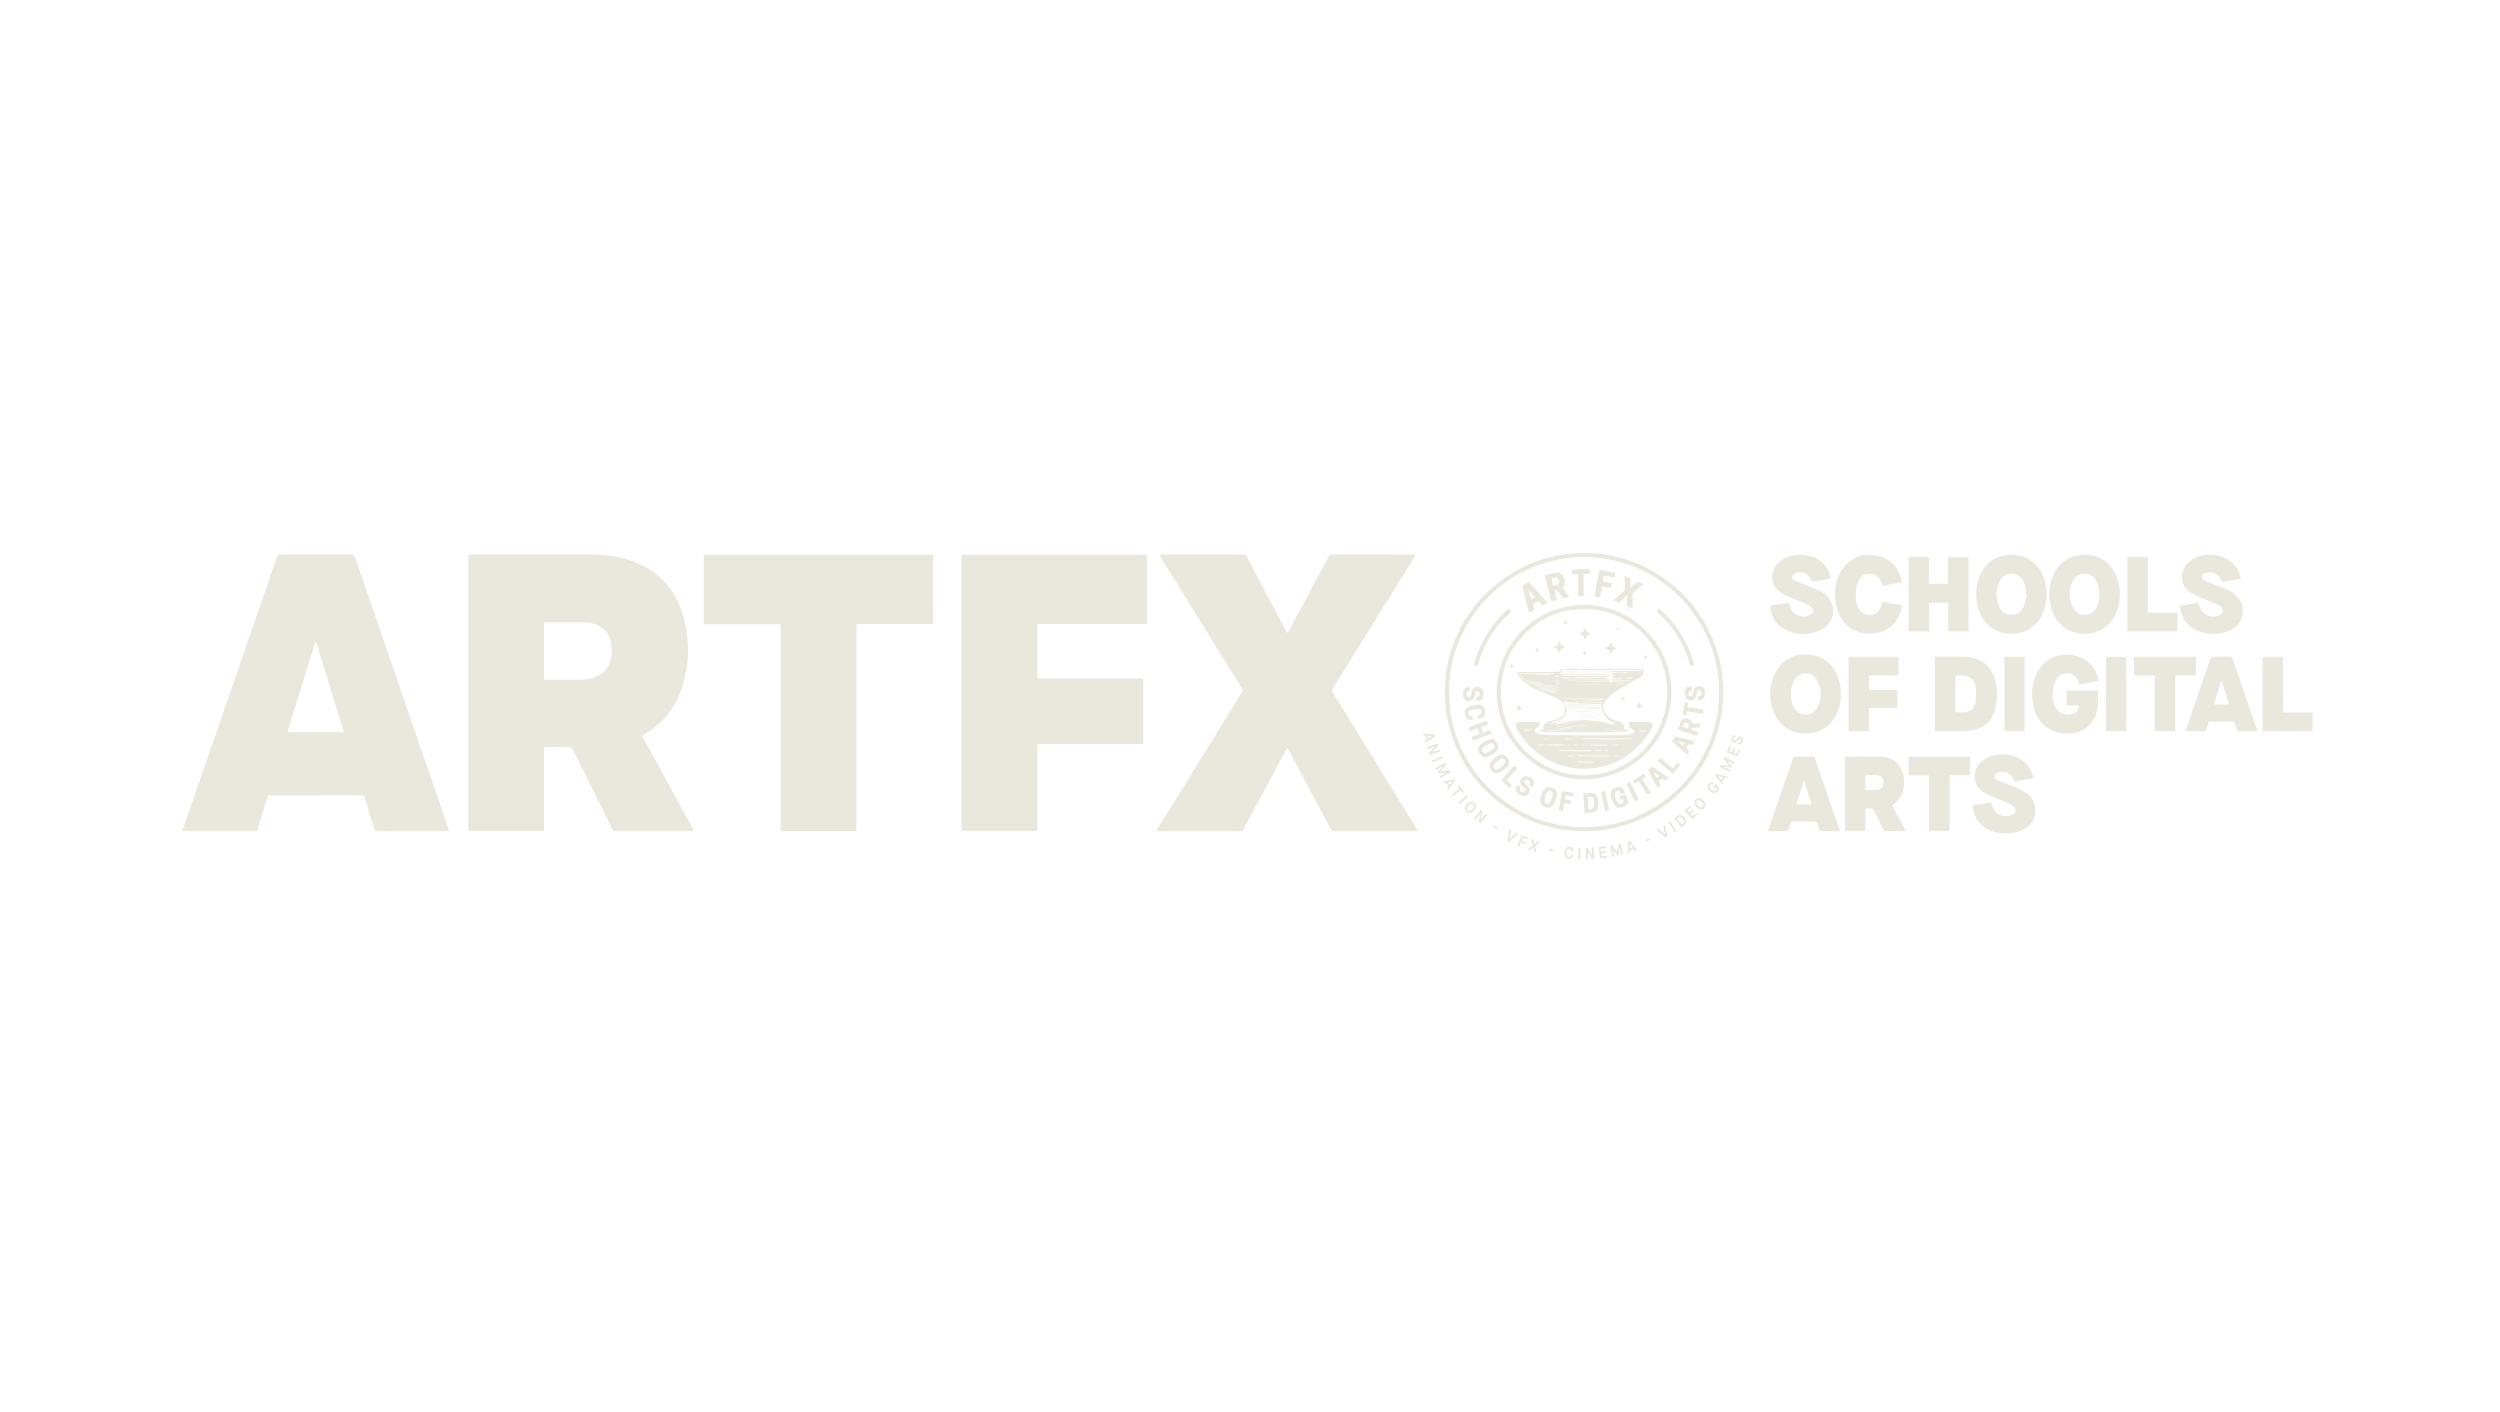 <svg width="425" height="240" viewBox="0 0 425 240" fill="none" xmlns="http://www.w3.org/2000/svg">
<path d="M79.61 94.265H80.015C86.938 94.265 93.86 94.244 100.782 94.275C103.74 94.288 106.61 94.82 109.277 96.17C112.574 97.84 114.812 100.457 115.913 103.971C117.366 108.606 117.362 113.25 115.593 117.812C114.411 120.859 112.351 123.198 109.52 124.839C109.215 125.015 109.19 125.146 109.355 125.447C112.167 130.581 114.968 135.723 117.771 140.862C117.835 140.981 117.893 141.103 117.973 141.261C117.812 141.269 117.692 141.279 117.572 141.279C113.265 141.28 108.957 141.277 104.65 141.286C104.371 141.286 104.232 141.206 104.107 140.953C101.879 136.454 99.634 131.963 97.412 127.46C97.227 127.086 97.019 126.965 96.609 126.975C95.384 127.005 94.158 126.986 92.933 126.986C92.796 126.986 92.661 126.986 92.493 126.986V141.252H79.611V94.265H79.61ZM92.499 115.532C92.571 115.547 92.595 115.556 92.619 115.556C94.538 115.558 96.456 115.57 98.374 115.554C98.952 115.549 99.534 115.503 100.104 115.414C102.047 115.108 103.401 113.888 103.831 112.07C104.095 110.956 104.07 109.838 103.757 108.738C103.431 107.593 102.719 106.767 101.615 106.294C100.766 105.93 99.875 105.784 98.96 105.781C96.928 105.774 94.896 105.779 92.864 105.779C92.743 105.779 92.623 105.792 92.499 105.799V115.532Z" fill="#EAE8DD"/>
<path d="M241.053 141.28H240.653C236.03 141.28 231.407 141.278 226.784 141.287C226.505 141.287 226.368 141.199 226.236 140.951C223.875 136.506 221.502 132.067 219.131 127.626C219.051 127.476 218.965 127.328 218.848 127.119C218.742 127.3 218.67 127.413 218.606 127.53C216.191 132.019 213.776 136.507 211.365 140.998C211.269 141.177 211.183 141.287 210.945 141.287C206.221 141.278 201.497 141.28 196.772 141.279C196.723 141.279 196.675 141.271 196.583 141.262C196.665 141.112 196.728 140.98 196.805 140.857C201.569 133.147 206.332 125.437 211.104 117.732C211.261 117.478 211.284 117.301 211.116 117.03C206.498 109.586 201.89 102.135 197.282 94.685C197.212 94.571 197.148 94.454 197.046 94.277C197.233 94.277 197.353 94.277 197.474 94.277C202.097 94.277 206.721 94.281 211.343 94.269C211.656 94.269 211.807 94.373 211.948 94.642C214.166 98.85 216.394 103.051 218.621 107.254C218.678 107.361 218.744 107.462 218.841 107.623C218.945 107.455 219.019 107.345 219.082 107.229C221.356 103.022 223.63 98.816 225.9 94.608C226.016 94.394 226.129 94.268 226.412 94.269C231.061 94.28 235.709 94.277 240.358 94.278C240.453 94.278 240.549 94.286 240.702 94.293C240.61 94.454 240.547 94.571 240.477 94.683C235.865 102.101 231.255 109.52 226.633 116.932C226.435 117.249 226.415 117.466 226.621 117.801C231.36 125.481 236.083 133.17 240.81 140.858C240.882 140.975 240.947 141.095 241.054 141.279L241.053 141.28Z" fill="#EAE8DD"/>
<path d="M76.36 141.28H75.91C72.007 141.28 68.104 141.275 64.201 141.288C63.854 141.29 63.703 141.203 63.6 140.856C63.071 139.08 62.504 137.315 61.964 135.541C61.893 135.31 61.805 135.22 61.554 135.221C56.299 135.228 51.044 135.226 45.79 135.227C45.727 135.227 45.665 135.234 45.572 135.239C45.239 136.306 44.907 137.375 44.574 138.445C44.307 139.299 44.035 140.153 43.777 141.011C43.724 141.19 43.664 141.285 43.45 141.285C39.344 141.278 35.24 141.279 31.134 141.276C31.1 141.276 31.067 141.26 31 141.242C31.328 140.294 31.653 139.356 31.977 138.417C36.058 126.605 40.138 114.794 44.218 102.983C45.182 100.194 46.153 97.408 47.108 94.616C47.196 94.359 47.308 94.27 47.585 94.271C51.665 94.281 55.745 94.282 59.825 94.27C60.122 94.27 60.232 94.377 60.323 94.64C64.225 105.992 68.135 117.343 72.044 128.693C73.448 132.77 74.854 136.848 76.257 140.925C76.293 141.029 76.319 141.137 76.361 141.281L76.36 141.28ZM53.719 109.073C53.682 109.073 53.644 109.072 53.607 109.071C52.03 114.188 50.453 119.305 48.869 124.447H58.457C56.869 119.294 55.294 114.184 53.719 109.073Z" fill="#EAE8DD"/>
<path d="M194.975 94.308V106.095H176.357V115.329H194.364V126.495H176.344V141.254H163.454V94.308H194.975Z" fill="#EAE8DD"/>
<path d="M145.609 141.268H132.7V106.119H119.636V94.305H158.638V106.096H145.608V141.269L145.609 141.268Z" fill="#EAE8DD"/>
<path d="M321.632 136.922C322.421 138.374 323.196 139.8 324 141.279C322.77 141.279 321.601 141.286 320.432 141.268C320.338 141.267 320.214 141.125 320.161 141.019C319.63 139.973 319.092 138.929 318.6 137.865C318.433 137.506 318.23 137.373 317.853 137.42C317.632 137.449 317.404 137.426 317.122 137.426V141.264H313.645V128.643C313.732 128.634 313.815 128.619 313.897 128.619C315.767 128.617 317.637 128.593 319.506 128.626C320.813 128.65 322 129.031 322.847 130.113C323.491 130.937 323.685 131.908 323.692 132.926C323.703 134.37 323.298 135.641 322.122 136.575C321.975 136.692 321.815 136.793 321.632 136.922V136.922ZM317.136 134.293C317.849 134.293 318.543 134.35 319.224 134.277C319.868 134.207 320.206 133.683 320.192 132.992C320.178 132.28 319.879 131.849 319.203 131.782C318.521 131.713 317.828 131.767 317.113 131.767C317.113 132.542 317.113 133.31 317.113 134.079C317.113 134.151 317.128 134.224 317.135 134.293H317.136Z" fill="#EAE8DD"/>
<path d="M328.931 124.307V111.643C329.076 111.643 329.21 111.643 329.343 111.643C330.833 111.643 332.323 111.643 333.813 111.643C336.777 111.643 338.864 113.414 339.354 116.347C339.583 117.721 339.555 119.09 339.221 120.442C338.7 122.554 337.193 123.922 335.033 124.211C334.362 124.301 333.675 124.295 332.994 124.303C331.783 124.317 330.57 124.307 329.358 124.307H328.931ZM332.413 121.096C332.931 121.096 333.412 121.126 333.888 121.09C334.94 121.009 335.656 120.456 335.818 119.435C335.95 118.613 335.949 117.754 335.893 116.92C335.843 116.188 335.535 115.517 334.843 115.132C334.074 114.704 333.24 114.836 332.412 114.847V121.096H332.413Z" fill="#EAE8DD"/>
<path d="M360.374 101.067C360.354 102.904 359.882 104.579 358.615 105.971C356.091 108.74 350.486 108.463 348.854 103.847C348.207 102.014 348.208 100.15 348.835 98.311C349.72 95.723 351.791 94.286 354.533 94.303C357.035 94.32 359.148 95.877 359.948 98.388C360.22 99.243 360.306 100.157 360.478 101.044C360.443 101.052 360.409 101.06 360.374 101.068V101.067ZM356.88 100.994C356.901 100.312 356.793 99.603 356.48 98.943C356.092 98.124 355.477 97.584 354.534 97.531C353.588 97.478 352.836 97.873 352.413 98.709C351.648 100.22 351.656 101.78 352.399 103.295C352.819 104.149 353.575 104.553 354.54 104.502C355.448 104.453 356.066 103.966 356.459 103.174C356.792 102.504 356.893 101.783 356.88 100.995L356.88 100.994Z" fill="#EAE8DD"/>
<path d="M312.946 118.001C312.94 119.812 312.484 121.467 311.264 122.857C308.888 125.562 303.702 125.439 301.811 121.617C300.605 119.18 300.612 116.67 301.871 114.264C303.014 112.08 304.956 111.117 307.387 111.28C309.858 111.446 311.521 112.795 312.437 115.073C312.814 116.009 312.957 116.993 312.946 118.001ZM304.453 118.012C304.472 118.826 304.575 119.622 305.01 120.335C305.965 121.899 308.124 121.886 308.955 120.257C309.719 118.757 309.715 117.168 308.92 115.678C308.058 114.065 305.944 114.079 305.007 115.649C304.572 116.378 304.471 117.185 304.453 118.013V118.012Z" fill="#EAE8DD"/>
<path d="M347.936 101.086C347.905 102.894 347.461 104.561 346.209 105.925C344.997 107.245 343.455 107.792 341.689 107.731C338.425 107.62 336.371 105.175 336.018 102.129C335.855 100.725 335.978 99.357 336.49 98.036C337.435 95.591 339.555 94.218 342.231 94.302C344.712 94.381 346.788 95.981 347.536 98.479C347.787 99.316 347.872 100.202 348.034 101.066L347.937 101.085L347.936 101.086ZM344.549 101.081C344.515 101.073 344.482 101.065 344.449 101.057C344.449 100.292 344.348 99.546 343.995 98.856C343.572 98.027 342.918 97.533 341.961 97.528C340.986 97.524 340.286 98.01 339.897 98.866C339.255 100.278 339.238 101.732 339.881 103.15C340.291 104.055 341.026 104.538 342.048 104.501C343.024 104.466 343.706 103.953 344.046 103.077C344.292 102.442 344.386 101.748 344.549 101.08V101.081Z" fill="#EAE8DD"/>
<path d="M324.443 94.683C325.525 94.683 326.572 94.683 327.618 94.683C327.704 94.683 327.791 94.698 327.911 94.71V99.236H331.159V94.717H334.647V107.316H331.194V102.473H327.927V107.321H324.443V94.683Z" fill="#EAE8DD"/>
<path d="M353.384 119.902H351.322V117.412H356.667C356.676 119.041 356.819 120.679 355.989 122.183C355.057 123.87 353.565 124.637 351.697 124.704C348.412 124.824 345.991 122.721 345.568 119.449C345.34 117.683 345.453 115.968 346.284 114.358C348.415 110.236 353.868 110.482 355.942 113.616C356.365 114.255 356.648 114.946 356.732 115.758C355.65 115.962 354.592 116.161 353.523 116.363C353.441 116.139 353.382 115.948 353.302 115.766C352.989 115.056 352.472 114.594 351.681 114.509C350.807 114.415 350.045 114.673 349.599 115.45C349.324 115.93 349.14 116.491 349.042 117.039C348.881 117.953 348.922 118.88 349.221 119.772C349.684 121.156 351.046 121.82 352.404 121.341C353.041 121.117 353.388 120.617 353.384 119.901V119.902Z" fill="#EAE8DD"/>
<path d="M335.316 136.907C336.406 136.743 337.44 136.588 338.51 136.427C338.566 136.619 338.616 136.809 338.675 136.996C339.134 138.462 340.623 139.142 342.042 138.533C342.712 138.246 342.858 137.531 342.277 137.088C341.833 136.749 341.305 136.51 340.788 136.285C339.796 135.852 338.774 135.487 337.788 135.04C337.383 134.857 337.002 134.575 336.672 134.27C335.245 132.952 335.342 130.821 336.888 129.436C338.918 127.616 343.528 127.673 345.178 130.867C345.4 131.296 345.532 131.772 345.727 132.284C344.591 132.481 343.542 132.664 342.469 132.85C342.379 132.664 342.3 132.484 342.206 132.309C341.718 131.39 340.76 130.992 339.768 131.302C339.441 131.403 339.162 131.572 339.105 131.951C339.045 132.347 339.319 132.536 339.614 132.658C340.383 132.973 341.16 133.269 341.941 133.552C342.99 133.932 344.011 134.355 344.849 135.124C346.575 136.706 346.376 139.434 344.452 140.768C342.696 141.986 338.943 142.101 337.039 140.416C335.991 139.488 335.463 138.321 335.316 136.908V136.907Z" fill="#EAE8DD"/>
<path d="M300.901 102.96C301.995 102.798 303.039 102.642 304.093 102.486C304.181 102.766 304.249 103.021 304.341 103.267C304.839 104.598 306.472 105.207 307.734 104.537C308.28 104.246 308.4 103.639 307.935 103.222C307.622 102.942 307.236 102.72 306.848 102.554C306.049 102.213 305.214 101.955 304.417 101.607C303.819 101.347 303.228 101.045 302.685 100.685C300.559 99.275 301.065 96.649 302.52 95.466C303.756 94.46 305.198 94.231 306.727 94.348C308.955 94.518 310.722 96.013 311.211 98.126C311.226 98.187 311.229 98.25 311.245 98.363C310.837 98.437 310.433 98.512 310.029 98.583C309.495 98.677 308.958 98.755 308.427 98.868C308.149 98.927 308.011 98.876 307.888 98.59C307.421 97.506 306.428 97.044 305.356 97.378C305.237 97.415 305.118 97.466 305.014 97.534C304.572 97.826 304.556 98.344 305.007 98.612C305.351 98.817 305.73 98.967 306.102 99.12C307.196 99.571 308.318 99.961 309.385 100.468C310.291 100.899 311.007 101.585 311.378 102.558C312.051 104.319 311.345 106.235 309.589 107.069C307.522 108.052 305.392 108.048 303.36 106.963C301.82 106.14 301.099 104.726 300.9 102.962L300.901 102.96Z" fill="#EAE8DD"/>
<path d="M380.929 98.366C380.04 98.521 379.198 98.668 378.356 98.815C378.306 98.823 378.252 98.819 378.207 98.837C377.838 98.985 377.667 98.838 377.505 98.486C377.043 97.481 376.081 97.06 375.061 97.37C374.907 97.417 374.75 97.487 374.625 97.585C374.246 97.88 374.246 98.337 374.652 98.591C374.991 98.802 375.368 98.959 375.741 99.109C376.757 99.517 377.799 99.869 378.795 100.321C379.729 100.746 380.518 101.385 380.961 102.351C381.709 103.979 381.151 105.874 379.654 106.853C377.532 108.239 373.939 107.989 372.14 106.324C371.177 105.432 370.721 104.299 370.567 102.965C371.63 102.804 372.67 102.646 373.74 102.484C373.828 102.758 373.9 103.022 373.996 103.277C374.494 104.602 376.139 105.21 377.392 104.537C377.942 104.242 378.062 103.646 377.607 103.222C377.336 102.969 377 102.764 376.658 102.618C375.823 102.264 374.954 101.99 374.126 101.622C373.473 101.331 372.824 101.003 372.239 100.597C370.38 99.305 370.723 96.978 371.855 95.787C372.66 94.942 373.669 94.515 374.799 94.375C376.074 94.218 377.322 94.342 378.475 94.97C379.81 95.696 380.61 96.817 380.928 98.367L380.929 98.366Z" fill="#EAE8DD"/>
<path d="M320.004 99.603C319.897 99.29 319.828 99.033 319.723 98.791C319.406 98.06 318.851 97.616 318.052 97.548C317.253 97.48 316.541 97.744 316.136 98.447C315.842 98.958 315.632 99.553 315.536 100.135C315.367 101.164 315.415 102.203 315.861 103.18C316.358 104.27 317.414 104.765 318.512 104.43C319.265 104.201 319.635 103.619 319.87 102.92C319.933 102.732 319.974 102.537 320.033 102.317C321.145 102.513 322.234 102.706 323.396 102.911C323.28 103.353 323.208 103.787 323.054 104.19C322.276 106.223 320.791 107.41 318.638 107.679C315.22 108.107 312.595 106.005 312.08 102.464C311.795 100.501 311.998 98.596 313.105 96.891C314.387 94.917 316.276 94.113 318.567 94.383C320.885 94.657 322.447 95.953 323.162 98.208C323.237 98.444 323.272 98.694 323.338 98.991C322.201 99.2 321.107 99.4 320.004 99.602V99.603Z" fill="#EAE8DD"/>
<path d="M312.767 141.28C311.679 141.28 310.632 141.286 309.585 141.27C309.491 141.269 309.35 141.149 309.313 141.052C309.171 140.676 309.079 140.28 308.929 139.907C308.883 139.794 308.71 139.663 308.594 139.662C307.32 139.644 306.044 139.655 304.769 139.647C304.554 139.645 304.458 139.718 304.402 139.929C304.302 140.306 304.178 140.678 304.037 141.042C303.999 141.14 303.864 141.269 303.772 141.27C302.712 141.286 301.652 141.28 300.544 141.28C300.735 140.718 300.913 140.186 301.096 139.655C302.327 136.092 303.562 132.532 304.783 128.967C304.876 128.694 304.995 128.603 305.284 128.609C306.231 128.629 307.178 128.622 308.125 128.612C308.34 128.61 308.456 128.655 308.534 128.885C309.924 132.952 311.326 137.015 312.723 141.08C312.739 141.126 312.744 141.175 312.766 141.279L312.767 141.28ZM307.963 136.726C307.538 135.362 307.122 134.028 306.707 132.693C306.683 132.697 306.66 132.703 306.636 132.707C306.222 134.039 305.809 135.37 305.388 136.726H307.963Z" fill="#EAE8DD"/>
<path d="M383.738 124.306C382.644 124.306 381.597 124.312 380.552 124.296C380.459 124.294 380.323 124.163 380.285 124.062C380.148 123.71 380.033 123.348 379.934 122.984C379.876 122.768 379.783 122.68 379.544 122.683C378.282 122.696 377.019 122.696 375.757 122.683C375.517 122.68 375.431 122.775 375.372 122.984C375.247 123.419 375.1 123.847 374.959 124.29H371.532C371.726 123.726 371.908 123.193 372.092 122.66C373.322 119.097 374.556 115.537 375.775 111.971C375.867 111.703 375.992 111.632 376.258 111.636C377.204 111.652 378.151 111.649 379.099 111.638C379.316 111.636 379.439 111.688 379.516 111.911C380.903 115.966 382.296 120.018 383.688 124.071C383.708 124.13 383.714 124.192 383.738 124.305V124.306ZM378.939 119.755C378.516 118.397 378.104 117.074 377.693 115.751C377.666 115.751 377.64 115.751 377.613 115.751C377.202 117.076 376.79 118.4 376.37 119.755H378.939H378.939Z" fill="#EAE8DD"/>
<path d="M314.257 111.666H322.723V114.822H317.746V117.306H322.54V120.342H317.721V124.285H314.257V111.666Z" fill="#EAE8DD"/>
<path d="M373.305 111.67V114.807H369.784V124.282H366.289V114.832H362.789V111.671H373.305V111.67Z" fill="#EAE8DD"/>
<path d="M334.93 128.639V131.789H331.418V141.26H327.939V131.813H324.442V128.639H334.93H334.93Z" fill="#EAE8DD"/>
<path d="M361.657 94.704H365.133V104.156H370.17V107.316H361.657V94.704H361.657Z" fill="#EAE8DD"/>
<path d="M388.089 121.118H393.129V124.282H384.636V111.668H388.088V121.119L388.089 121.118Z" fill="#EAE8DD"/>
<path d="M340.744 124.282V111.662H344.182V124.282H340.744Z" fill="#EAE8DD"/>
<path d="M358.04 111.659H361.463V124.287H358.04V111.659Z" fill="#EAE8DD"/>
<path d="M269.63 146.096C269.605 145.519 269.58 144.942 269.555 144.365C269.552 144.296 269.555 144.226 269.555 144.15C269.605 144.141 269.647 144.133 269.69 144.124C269.84 144.09 269.93 144.147 270.003 144.288C270.17 144.608 270.358 144.919 270.537 145.232C270.562 145.275 270.589 145.317 270.645 145.353C270.631 144.936 270.616 144.519 270.602 144.084C270.719 144.078 270.823 144.072 270.952 144.065C270.983 144.721 271.014 145.363 271.044 145.993C271.016 146.008 271.011 146.014 271.005 146.014C270.801 146.043 270.649 145.969 270.548 145.792C270.356 145.456 270.165 145.12 269.956 144.787C269.915 145.225 269.972 145.66 269.974 146.096H269.63Z" fill="#EAE8DD"/>
<path d="M268.333 146.096C268.319 146.049 268.293 146.002 268.294 145.956C268.303 145.368 268.316 144.778 268.329 144.19C268.329 144.172 268.339 144.155 268.347 144.127H268.657C268.657 144.221 268.659 144.307 268.657 144.394C268.649 144.894 268.642 145.394 268.631 145.895C268.629 145.962 268.611 146.03 268.601 146.097H268.334L268.333 146.096Z" fill="#EAE8DD"/>
<path d="M245.622 117.651C245.619 104.554 256.384 93.836 269.598 94.002C282.545 94.165 293.095 104.834 292.936 117.958C292.78 130.812 282.324 141.322 269.272 141.313C256.101 141.303 245.609 130.596 245.622 117.65V117.651ZM292.251 117.642C292.233 105.026 282.014 94.822 269.502 94.709C256.85 94.594 246.476 104.754 246.329 117.383C246.181 130.151 256.455 140.513 269.072 140.626C281.872 140.741 292.254 130.363 292.25 117.643L292.251 117.642Z" fill="#EAE8DD"/>
<path d="M244.129 130.861C244.076 130.757 244.03 130.669 243.976 130.565C244.553 130.254 245.116 129.951 245.694 129.64C245.757 129.751 245.817 129.853 245.886 129.973C245.574 130.339 245.264 130.703 244.953 131.067L244.971 131.106C245.44 131.055 245.908 131.004 246.396 130.951C246.451 131.068 246.505 131.186 246.568 131.322C245.994 131.631 245.431 131.935 244.85 132.247C244.8 132.149 244.755 132.061 244.697 131.949C245.064 131.753 245.423 131.561 245.782 131.368C245.779 131.358 245.775 131.348 245.771 131.338C245.516 131.363 245.26 131.387 245.005 131.413C244.86 131.427 244.715 131.446 244.57 131.461C244.463 131.472 244.463 131.471 244.396 131.327C244.67 130.997 244.948 130.662 245.227 130.326C245.219 130.316 245.211 130.305 245.204 130.295C244.849 130.483 244.495 130.669 244.13 130.862L244.129 130.861Z" fill="#EAE8DD"/>
<path d="M293.163 130.414C293.518 130.589 293.872 130.765 294.246 130.951C294.195 131.053 294.149 131.145 294.096 131.251C293.514 130.96 292.948 130.677 292.359 130.382C292.416 130.263 292.468 130.15 292.526 130.028C293.005 130.068 293.478 130.109 293.985 130.151C293.939 130.087 293.916 130.045 293.886 130.01C293.635 129.73 293.389 129.447 293.131 129.176C293.042 129.082 293.025 129 293.083 128.89C293.112 128.835 293.13 128.775 293.161 128.698C293.746 128.987 294.319 129.271 294.912 129.564C294.864 129.664 294.821 129.752 294.766 129.865C294.401 129.686 294.046 129.513 293.691 129.34C293.683 129.346 293.676 129.353 293.668 129.359C293.693 129.395 293.714 129.435 293.744 129.467C293.963 129.714 294.184 129.96 294.405 130.206C294.431 130.234 294.465 130.259 294.479 130.292C294.494 130.329 294.507 130.382 294.491 130.411C294.475 130.44 294.421 130.465 294.385 130.464C294.227 130.458 294.068 130.443 293.91 130.43C293.695 130.413 293.479 130.394 293.265 130.376C293.236 130.374 293.206 130.376 293.177 130.376C293.173 130.388 293.168 130.4 293.164 130.411L293.163 130.414Z" fill="#EAE8DD"/>
<path d="M273.698 143.749C273.84 143.713 273.95 143.686 274.071 143.655C274.345 144.054 274.617 144.449 274.915 144.882C275.001 144.362 275.08 143.891 275.159 143.414C275.274 143.385 275.376 143.359 275.494 143.329C275.644 143.969 275.788 144.59 275.936 145.226C275.827 145.253 275.736 145.275 275.622 145.303C275.528 144.901 275.436 144.51 275.344 144.118C275.334 144.118 275.324 144.118 275.314 144.118C275.277 144.349 275.239 144.579 275.202 144.81C275.176 144.979 275.149 145.149 275.124 145.318C275.116 145.377 275.11 145.429 275.037 145.448C274.957 145.469 274.922 145.423 274.885 145.368C274.695 145.089 274.504 144.813 274.313 144.535C274.278 144.484 274.239 144.436 274.176 144.399C274.263 144.785 274.349 145.172 274.441 145.579C274.333 145.603 274.237 145.623 274.123 145.648C273.981 145.009 273.842 144.386 273.699 143.746L273.698 143.749Z" fill="#EAE8DD"/>
<path d="M242.889 128.035C243.225 127.673 243.549 127.326 243.873 126.978C243.867 126.968 243.861 126.957 243.855 126.947C243.459 127.087 243.062 127.226 242.651 127.371C242.612 127.262 242.579 127.17 242.538 127.056C243.158 126.839 243.766 126.626 244.387 126.408C244.433 126.523 244.472 126.622 244.519 126.742C244.196 127.09 243.869 127.442 243.542 127.794C243.549 127.806 243.555 127.818 243.561 127.829C243.953 127.691 244.343 127.553 244.746 127.411C244.77 127.465 244.791 127.509 244.81 127.554C244.828 127.601 244.843 127.65 244.868 127.723C244.256 127.938 243.649 128.151 243.022 128.371C242.976 128.255 242.935 128.152 242.889 128.036V128.035Z" fill="#EAE8DD"/>
<path d="M251.796 137.646C251.996 137.771 252.073 137.935 252.027 138.136C251.949 138.484 251.872 138.831 251.795 139.178C251.789 139.206 251.787 139.236 251.809 139.278C252.068 138.958 252.327 138.638 252.6 138.3C252.687 138.374 252.766 138.441 252.863 138.525C252.449 139.025 252.043 139.517 251.643 140.001C251.61 139.995 251.596 139.996 251.586 139.99C251.421 139.871 251.36 139.711 251.405 139.512C251.487 139.146 251.568 138.78 251.649 138.415C251.651 138.409 251.647 138.403 251.64 138.365C251.351 138.693 251.096 139.026 250.809 139.357C250.721 139.281 250.642 139.213 250.548 139.134C250.967 138.635 251.378 138.145 251.796 137.647V137.646Z" fill="#EAE8DD"/>
<path d="M284.642 139.114C284.847 138.964 285.025 138.821 285.215 138.697C285.467 138.533 285.735 138.535 285.99 138.686C286.315 138.88 286.528 139.165 286.616 139.536C286.679 139.792 286.613 140.021 286.422 140.196C286.24 140.362 286.039 140.506 285.829 140.672C285.43 140.149 285.044 139.641 284.642 139.113V139.114ZM285.114 139.172C285.382 139.527 285.639 139.868 285.902 140.217C285.999 140.143 286.083 140.086 286.158 140.019C286.3 139.893 286.341 139.735 286.275 139.555C286.19 139.322 286.045 139.132 285.842 138.992C285.68 138.88 285.51 138.88 285.347 138.996C285.275 139.046 285.206 139.101 285.114 139.171V139.172Z" fill="#EAE8DD"/>
<path d="M289.929 136.8C289.929 137.306 289.486 137.675 289.026 137.564C288.551 137.449 288.228 137.142 288.077 136.684C287.89 136.116 288.384 135.595 288.972 135.72C289.386 135.807 289.838 136.266 289.917 136.681C289.926 136.731 289.926 136.781 289.929 136.801V136.8ZM289.588 136.809C289.587 136.797 289.586 136.765 289.579 136.734C289.572 136.703 289.563 136.671 289.549 136.644C289.41 136.375 289.202 136.178 288.924 136.061C288.762 135.993 288.612 136.024 288.486 136.148C288.357 136.278 288.321 136.434 288.388 136.602C288.509 136.908 288.732 137.12 289.039 137.227C289.321 137.325 289.592 137.118 289.587 136.809H289.588Z" fill="#EAE8DD"/>
<path d="M250.941 137.062C250.89 137.211 250.859 137.368 250.786 137.505C250.62 137.819 250.37 138.051 250.025 138.156C249.447 138.333 248.939 137.858 249.065 137.267C249.162 136.817 249.625 136.379 250.073 136.314C250.52 136.25 250.922 136.603 250.941 137.063V137.062ZM249.785 137.862C249.811 137.859 249.852 137.862 249.886 137.849C250.228 137.724 250.476 137.493 250.578 137.142C250.661 136.857 250.371 136.582 250.078 136.643C249.791 136.703 249.425 137.072 249.37 137.358C249.317 137.628 249.502 137.86 249.784 137.862H249.785Z" fill="#EAE8DD"/>
<path d="M291.385 133.115C291.334 133.217 291.291 133.3 291.244 133.394C291.191 133.382 291.143 133.372 291.095 133.361C290.939 133.326 290.805 133.363 290.7 133.486C290.59 133.615 290.563 133.767 290.637 133.913C290.798 134.234 291.068 134.424 291.418 134.492C291.558 134.519 291.68 134.467 291.778 134.36C291.953 134.168 291.931 133.975 291.699 133.774C291.628 133.868 291.558 133.962 291.476 134.07C291.398 134.011 291.326 133.956 291.235 133.887C291.371 133.701 291.501 133.524 291.645 133.327C291.768 133.425 291.89 133.505 291.991 133.606C292.171 133.787 292.275 134.006 292.182 134.263C292.084 134.531 291.908 134.733 291.613 134.8C291.601 134.803 291.588 134.804 291.575 134.806C291.037 134.888 290.345 134.369 290.278 133.829C290.241 133.538 290.354 133.301 290.59 133.136C290.836 132.964 291.099 132.969 291.386 133.113L291.385 133.115Z" fill="#EAE8DD"/>
<path d="M295.076 125.02C295.071 125.125 295.066 125.218 295.062 125.32C294.998 125.332 294.943 125.338 294.89 125.351C294.717 125.396 294.603 125.562 294.617 125.739C294.624 125.823 294.664 125.881 294.74 125.917C294.814 125.953 294.88 125.93 294.932 125.879C295.008 125.803 295.072 125.715 295.147 125.637C295.264 125.514 295.372 125.374 295.509 125.276C295.773 125.087 296.15 125.19 296.294 125.471C296.364 125.609 296.355 125.761 296.325 125.9C296.296 126.034 296.239 126.168 296.167 126.285C296.013 126.53 295.746 126.618 295.416 126.546C295.423 126.45 295.432 126.352 295.441 126.242C295.515 126.236 295.577 126.233 295.637 126.225C295.885 126.196 296.066 125.948 296.019 125.704C295.988 125.542 295.827 125.464 295.683 125.556C295.595 125.613 295.526 125.701 295.455 125.782C295.363 125.888 295.287 126.007 295.19 126.106C295.011 126.29 294.839 126.321 294.62 126.229C294.408 126.139 294.303 125.959 294.303 125.712C294.303 125.38 294.597 124.94 295.077 125.022L295.076 125.02Z" fill="#EAE8DD"/>
<path d="M295.373 128.63C294.764 128.394 294.174 128.165 293.56 127.927C293.701 127.564 293.837 127.212 293.981 126.839C294.081 126.873 294.173 126.905 294.284 126.942C294.18 127.203 294.083 127.448 293.976 127.716C294.121 127.771 294.258 127.824 294.406 127.881C294.502 127.645 294.59 127.429 294.687 127.189C294.784 127.224 294.876 127.256 294.982 127.295C294.891 127.533 294.807 127.756 294.715 127.997C294.873 128.058 295.018 128.115 295.181 128.178C295.289 127.923 295.393 127.68 295.501 127.424C295.602 127.462 295.689 127.495 295.797 127.536C295.654 127.904 295.515 128.26 295.372 128.63H295.373Z" fill="#EAE8DD"/>
<path d="M286.377 137.766C286.675 137.499 286.954 137.251 287.246 136.99C287.322 137.07 287.391 137.142 287.473 137.229C287.263 137.416 287.062 137.596 286.852 137.786C286.958 137.906 287.054 138.013 287.156 138.128C287.348 137.963 287.531 137.806 287.729 137.637C287.799 137.719 287.862 137.794 287.933 137.879C287.742 138.047 287.561 138.205 287.364 138.377C287.479 138.503 287.588 138.623 287.708 138.755C287.92 138.571 288.12 138.398 288.337 138.21C288.406 138.291 288.47 138.365 288.543 138.452C288.251 138.713 287.969 138.965 287.672 139.23C287.237 138.738 286.813 138.26 286.375 137.766H286.377Z" fill="#EAE8DD"/>
<path d="M272.249 145.067C272.272 145.238 272.293 145.392 272.317 145.569C272.591 145.536 272.852 145.505 273.138 145.471C273.154 145.575 273.169 145.669 273.186 145.782C272.789 145.832 272.415 145.88 272.018 145.931C271.938 145.28 271.859 144.648 271.778 143.99C272.167 143.94 272.541 143.891 272.937 143.84C272.952 143.942 272.967 144.033 272.987 144.153C272.711 144.193 272.445 144.232 272.157 144.274C272.174 144.428 272.19 144.574 272.208 144.739C272.463 144.712 272.701 144.686 272.959 144.659C272.971 144.764 272.982 144.86 272.994 144.969C272.74 145.003 272.504 145.035 272.249 145.069L272.249 145.067Z" fill="#EAE8DD"/>
<path d="M293.733 132.011C293.713 132.05 293.701 132.078 293.684 132.103C293.646 132.161 293.605 132.216 293.561 132.279C293.446 132.253 293.337 132.228 293.214 132.2C293.145 132.307 293.076 132.412 293.009 132.518C292.944 132.619 292.882 132.721 292.813 132.829C292.884 132.925 292.951 133.015 293.026 133.117C292.97 133.201 292.915 133.284 292.842 133.394C292.402 132.854 291.971 132.327 291.542 131.801C291.551 131.777 291.555 131.758 291.564 131.743C291.66 131.585 291.775 131.537 291.972 131.588C292.517 131.732 293.07 131.847 293.619 131.974C293.654 131.982 293.688 131.996 293.733 132.011ZM292.87 132.103C292.605 132.036 292.363 131.966 292.114 131.929C292.107 131.941 292.1 131.953 292.094 131.966C292.252 132.156 292.411 132.346 292.582 132.553C292.684 132.393 292.772 132.257 292.869 132.103H292.87Z" fill="#EAE8DD"/>
<path d="M267.504 144.724C267.408 144.737 267.311 144.752 267.201 144.767C267.182 144.703 267.167 144.65 267.151 144.597C267.107 144.444 267.012 144.339 266.852 144.311C266.689 144.283 266.551 144.336 266.445 144.463C266.257 144.689 266.217 145.204 266.366 145.462C266.524 145.738 266.891 145.74 267.048 145.463C267.082 145.403 267.104 145.336 267.141 145.251C267.242 145.277 267.348 145.305 267.451 145.332C267.405 145.686 267.206 145.92 266.909 145.987C266.586 146.06 266.257 145.923 266.085 145.646C265.841 145.251 265.907 144.557 266.222 144.215C266.435 143.984 266.753 143.905 267.041 144.011C267.32 144.113 267.492 144.372 267.505 144.724H267.504Z" fill="#EAE8DD"/>
<path d="M244.034 125.14C243.467 125.518 242.904 125.894 242.322 126.281C242.287 126.161 242.259 126.06 242.227 125.951C242.325 125.886 242.413 125.826 242.516 125.757C242.457 125.525 242.397 125.293 242.336 125.051C242.217 125.04 242.105 125.029 241.987 125.019C241.958 124.917 241.929 124.822 241.892 124.696C242.582 124.733 243.254 124.79 243.935 124.838C243.955 124.888 243.975 124.934 243.991 124.981C244.006 125.028 244.017 125.077 244.034 125.14ZM242.79 125.551C242.923 125.522 243.305 125.277 243.463 125.117C243.19 125.1 242.934 125.085 242.659 125.067C242.708 125.249 242.749 125.4 242.791 125.55L242.79 125.551Z" fill="#EAE8DD"/>
<path d="M246.009 134.021C246.087 133.919 246.152 133.834 246.225 133.738C246.088 133.535 245.954 133.335 245.81 133.123C245.702 133.148 245.593 133.173 245.47 133.202C245.415 133.118 245.359 133.034 245.289 132.927C245.961 132.752 246.616 132.582 247.283 132.409C247.339 132.496 247.39 132.574 247.453 132.671C247.039 133.207 246.626 133.742 246.196 134.298C246.125 134.194 246.07 134.112 246.008 134.02L246.009 134.021ZM246.924 132.854L246.902 132.821C246.654 132.886 246.406 132.951 246.136 133.021C246.234 133.182 246.325 133.325 246.443 133.468C246.614 133.249 246.77 133.051 246.924 132.854Z" fill="#EAE8DD"/>
<path d="M276.837 142.975C276.933 142.947 277.005 142.926 277.099 142.898C277.498 143.448 277.898 144.001 278.318 144.58C278.201 144.615 278.107 144.643 278.005 144.672C277.935 144.577 277.867 144.486 277.791 144.384C277.556 144.456 277.323 144.528 277.078 144.602V144.947C276.975 144.978 276.882 145.006 276.761 145.042C276.787 144.341 276.812 143.664 276.837 142.975ZM277.154 143.463L277.113 143.48V144.255C277.28 144.201 277.433 144.152 277.607 144.096C277.445 143.87 277.3 143.666 277.154 143.462V143.463Z" fill="#EAE8DD"/>
<path d="M259.73 144.456C259.779 144.41 259.822 144.366 259.868 144.325C260.059 144.158 260.244 143.983 260.444 143.826C260.554 143.741 260.566 143.653 260.535 143.53C260.475 143.29 260.425 143.048 260.372 142.806C260.362 142.757 260.358 142.706 260.347 142.631C260.437 142.656 260.512 142.681 260.588 142.697C260.669 142.716 260.698 142.764 260.71 142.843C260.745 143.054 260.789 143.265 260.836 143.505C261.048 143.337 261.211 143.144 261.408 142.973C261.515 142.998 261.625 143.026 261.754 143.057C261.721 143.099 261.699 143.135 261.67 143.161C261.466 143.344 261.266 143.53 261.056 143.704C260.968 143.777 260.955 143.851 260.98 143.954C261.049 144.237 261.112 144.523 261.177 144.807C261.184 144.836 261.187 144.865 261.197 144.927C261.079 144.89 260.98 144.872 260.894 144.827C260.855 144.806 260.834 144.735 260.823 144.683C260.776 144.473 260.735 144.263 260.685 144.02C260.607 144.091 260.547 144.143 260.489 144.198C260.419 144.262 260.35 144.328 260.281 144.394C260.128 144.537 259.945 144.558 259.73 144.456Z" fill="#EAE8DD"/>
<path d="M283.04 141.809C282.948 141.331 282.856 140.854 282.763 140.369C282.86 140.308 282.949 140.253 283.061 140.184C283.193 140.874 283.32 141.539 283.45 142.216C283.351 142.272 283.259 142.325 283.152 142.386C282.638 141.941 282.127 141.496 281.599 141.037C281.71 140.971 281.805 140.913 281.914 140.847C282.28 141.176 282.641 141.502 283.002 141.827C283.014 141.821 283.027 141.815 283.04 141.809Z" fill="#EAE8DD"/>
<path d="M256.589 143.143C256.481 143.089 256.396 143.046 256.292 142.993C256.383 142.318 256.474 141.643 256.568 140.94C256.688 141.003 256.782 141.052 256.885 141.106C256.816 141.595 256.747 142.078 256.679 142.556C256.697 142.565 256.703 142.569 256.708 142.569C256.713 142.57 256.722 142.57 256.725 142.567C257.057 142.225 257.388 141.883 257.723 141.536C257.848 141.595 257.943 141.64 258.068 141.699C257.566 142.189 257.082 142.662 256.588 143.143H256.589Z" fill="#EAE8DD"/>
<path d="M258.549 143.221C258.445 143.461 258.351 143.682 258.25 143.916C258.146 143.874 258.054 143.837 257.936 143.789C258.175 143.181 258.423 142.588 258.674 141.973C259.041 142.123 259.396 142.267 259.765 142.418C259.72 142.522 259.683 142.608 259.637 142.714C259.377 142.612 259.127 142.515 258.86 142.41C258.792 142.582 258.73 142.739 258.661 142.913C258.901 143.014 259.128 143.109 259.377 143.214C259.34 143.311 259.306 143.403 259.266 143.51C259.025 143.413 258.798 143.321 258.549 143.22L258.549 143.221Z" fill="#EAE8DD"/>
<path d="M246.764 135.089C247.195 134.755 247.615 134.43 248.05 134.095C247.943 133.946 247.841 133.804 247.728 133.646C247.811 133.581 247.889 133.52 247.987 133.442C248.282 133.823 248.571 134.197 248.875 134.587C248.788 134.657 248.708 134.722 248.615 134.796C248.497 134.649 248.386 134.512 248.263 134.358C247.834 134.688 247.414 135.011 246.976 135.348C246.907 135.263 246.841 135.183 246.765 135.089H246.764Z" fill="#EAE8DD"/>
<path d="M248.116 136.718C248.032 136.62 247.966 136.543 247.89 136.455C248.377 136.024 248.854 135.6 249.35 135.16C249.425 135.246 249.494 135.323 249.579 135.421C249.09 135.854 248.609 136.279 248.115 136.718H248.116Z" fill="#EAE8DD"/>
<path d="M243.536 129.623C243.489 129.511 243.453 129.424 243.407 129.312C243.997 129.044 244.59 128.798 245.198 128.531C245.242 128.636 245.282 128.731 245.331 128.847C244.731 129.111 244.139 129.37 243.536 129.624V129.623Z" fill="#EAE8DD"/>
<path d="M285 141.256C284.902 141.322 284.818 141.378 284.719 141.444C284.362 140.902 284.01 140.369 283.647 139.817C283.739 139.755 283.82 139.7 283.924 139.628C284.288 140.168 284.637 140.706 285 141.256V141.256Z" fill="#EAE8DD"/>
<path d="M264.067 144.45C264.045 144.568 264.027 144.659 264.007 144.766C263.77 144.716 263.55 144.67 263.307 144.619C263.326 144.511 263.343 144.415 263.362 144.302C263.601 144.352 263.823 144.399 264.067 144.449V144.45Z" fill="#EAE8DD"/>
<path d="M253.893 140.612C253.95 140.521 253.999 140.443 254.059 140.348C254.268 140.481 254.463 140.605 254.67 140.737C254.611 140.829 254.561 140.907 254.501 141.001C254.296 140.87 254.101 140.745 253.893 140.612Z" fill="#EAE8DD"/>
<path d="M280.401 142.49C280.447 142.589 280.485 142.672 280.53 142.773C280.305 142.873 280.094 142.967 279.868 143.067C279.82 142.968 279.78 142.885 279.733 142.789C279.96 142.687 280.172 142.592 280.401 142.49H280.401Z" fill="#EAE8DD"/>
<path d="M284.131 117.651C284.14 125.909 277.353 132.553 269.166 132.488C261.079 132.424 254.375 125.788 254.445 117.521C254.514 109.45 261.125 102.769 269.401 102.829C277.598 102.888 284.137 109.577 284.131 117.651ZM269.275 103.512C261.438 103.541 255.207 109.893 255.151 117.545C255.094 125.412 261.484 131.753 269.203 131.8C276.906 131.847 283.412 125.605 283.425 117.677C283.438 109.851 277.078 103.54 269.275 103.512Z" fill="#EAE8DD"/>
<path d="M266.716 101.467C266.371 101.557 266.053 101.639 265.724 101.724C265.386 101.245 265.054 100.774 264.711 100.288C264.564 100.328 264.419 100.367 264.255 100.412C264.39 100.946 264.522 101.465 264.657 102C264.343 102.082 264.05 102.159 263.732 102.242C263.349 100.761 262.969 99.291 262.586 97.806C262.95 97.714 263.286 97.624 263.625 97.545C263.94 97.472 264.255 97.39 264.575 97.349C265.173 97.272 265.62 97.546 265.836 98.108C265.917 98.32 265.975 98.544 266.015 98.768C266.091 99.198 265.977 99.574 265.641 99.869C265.627 99.881 265.617 99.898 265.594 99.926C265.716 100.091 265.839 100.259 265.962 100.426C266.091 100.6 266.22 100.773 266.347 100.948C266.467 101.116 266.602 101.275 266.717 101.467L266.716 101.467ZM263.754 98.365C263.861 98.791 263.963 99.194 264.068 99.614C264.304 99.55 264.526 99.501 264.74 99.428C264.969 99.35 265.09 99.168 265.065 98.929C265.048 98.774 265.003 98.617 264.939 98.475C264.844 98.261 264.653 98.168 264.424 98.21C264.207 98.25 263.993 98.308 263.754 98.365Z" fill="#EAE8DD"/>
<path d="M260.835 103.682C260.527 103.845 260.238 103.998 259.928 104.162C259.531 102.624 259.14 101.11 258.745 99.58C259.129 99.368 259.505 99.162 259.893 98.949C260.958 100.113 262.015 101.268 263.09 102.442C262.787 102.607 262.505 102.76 262.202 102.925C261.98 102.675 261.758 102.426 261.532 102.171C261.206 102.349 260.891 102.522 260.563 102.702C260.654 103.028 260.741 103.345 260.835 103.682ZM260.972 101.532C260.611 101.118 260.256 100.713 259.902 100.306C260.022 100.84 260.157 101.358 260.327 101.878C260.511 101.78 260.674 101.695 260.836 101.609C260.875 101.588 260.913 101.565 260.973 101.531L260.972 101.532Z" fill="#EAE8DD"/>
<path d="M277.559 103.476C277.391 103.403 277.247 103.341 277.103 103.278C276.975 103.222 276.849 103.161 276.718 103.111C276.627 103.076 276.596 103.021 276.598 102.924C276.605 102.505 276.607 102.085 276.61 101.665C276.611 101.527 276.61 101.389 276.61 101.2C276.137 101.633 275.7 102.033 275.249 102.446C274.939 102.308 274.629 102.17 274.293 102.022C274.362 101.957 274.41 101.91 274.461 101.866C275.024 101.38 275.586 100.893 276.153 100.412C276.246 100.333 276.281 100.255 276.273 100.135C276.234 99.488 276.202 98.84 276.168 98.192C276.162 98.093 276.159 97.993 276.154 97.877C276.212 97.894 276.248 97.9 276.282 97.916C276.538 98.026 276.793 98.142 277.051 98.248C277.149 98.288 277.181 98.344 277.179 98.449C277.173 98.862 277.177 99.275 277.177 99.689V99.914C277.322 99.868 277.397 99.752 277.496 99.673C277.605 99.585 277.707 99.488 277.812 99.396C277.912 99.307 278.012 99.219 278.112 99.13C278.212 99.043 278.312 98.954 278.425 98.856C278.748 99 279.071 99.143 279.414 99.296C279.362 99.345 279.33 99.381 279.293 99.411C278.754 99.846 278.217 100.285 277.672 100.713C277.559 100.802 277.521 100.892 277.524 101.034C277.542 101.784 277.549 102.534 277.559 103.284C277.56 103.339 277.559 103.394 277.559 103.476Z" fill="#EAE8DD"/>
<path d="M256.482 103.472C256.503 103.491 256.528 103.51 256.547 103.532C256.675 103.673 256.801 103.815 256.942 103.974C255.555 105.199 254.363 106.577 253.391 108.141C252.419 109.706 251.705 111.383 251.238 113.19C251.015 113.134 250.803 113.083 250.57 113.025C250.964 111.448 251.552 109.968 252.33 108.56C253.342 106.73 255.391 104.216 256.482 103.472Z" fill="#EAE8DD"/>
<path d="M287.99 113.024C287.765 113.08 287.558 113.132 287.325 113.19C286.372 109.524 284.457 106.457 281.599 103.953C281.751 103.783 281.898 103.62 282.061 103.436C283.3 104.507 284.376 105.708 285.295 107.05C286.547 108.875 287.442 110.86 287.99 113.022V113.024Z" fill="#EAE8DD"/>
<path d="M271.894 96.867C272.784 97.036 273.663 97.203 274.542 97.37C274.553 97.372 274.564 97.381 274.6 97.402C274.554 97.656 274.507 97.92 274.458 98.196C273.855 98.086 273.271 97.979 272.669 97.868C272.607 98.201 272.548 98.516 272.485 98.855C272.989 98.948 273.478 99.04 273.994 99.135C273.945 99.41 273.898 99.674 273.85 99.95C273.345 99.857 272.859 99.769 272.356 99.677C272.237 100.313 272.121 100.935 272.002 101.575C271.686 101.513 271.389 101.455 271.095 101.399C271.075 101.251 271.808 97.09 271.894 96.866V96.867Z" fill="#EAE8DD"/>
<path d="M270.248 96.764V97.556C269.922 97.603 269.574 97.572 269.21 97.597C269.195 98.839 269.254 100.074 269.249 101.333H268.306C268.299 100.718 268.294 100.098 268.284 99.477C268.274 98.862 268.261 98.247 268.249 97.622H267.208V96.841C267.323 96.795 269.984 96.721 270.249 96.764H270.248Z" fill="#EAE8DD"/>
<path d="M269.36 138.228C269.292 137.108 269.225 136.008 269.158 134.891C269.299 134.878 269.423 134.864 269.548 134.855C269.813 134.835 270.079 134.813 270.345 134.803C270.471 134.799 270.599 134.811 270.724 134.828C271.15 134.886 271.427 135.131 271.566 135.531C271.613 135.668 271.65 135.812 271.669 135.955C271.724 136.358 271.748 136.764 271.685 137.169C271.604 137.704 271.286 138.028 270.738 138.115C270.475 138.156 270.207 138.169 269.942 138.191C269.759 138.206 269.576 138.215 269.36 138.228H269.36ZM270.03 137.581C270.187 137.568 270.314 137.562 270.439 137.546C270.737 137.507 270.909 137.353 270.972 137.057C271.034 136.768 271.019 136.475 270.979 136.186C270.96 136.042 270.92 135.9 270.868 135.765C270.806 135.603 270.681 135.496 270.509 135.45C270.308 135.397 270.11 135.417 269.902 135.463C269.944 136.168 269.987 136.863 270.03 137.582V137.581Z" fill="#EAE8DD"/>
<path d="M288.45 125.102C287.382 124.751 286.33 124.404 285.264 124.053C285.279 123.995 285.287 123.947 285.302 123.901C285.409 123.575 285.516 123.249 285.625 122.925C285.652 122.846 285.683 122.77 285.719 122.696C285.959 122.188 286.343 122.022 286.896 122.182C287.035 122.222 287.168 122.29 287.296 122.358C287.564 122.501 287.723 122.729 287.774 123.044C288.009 123.03 288.236 123.017 288.462 123.003C288.689 122.989 288.916 122.974 289.17 122.957C289.086 123.21 289.01 123.437 288.932 123.678C288.502 123.697 288.08 123.717 287.644 123.737C287.608 123.838 287.573 123.938 287.53 124.061C287.912 124.186 288.282 124.308 288.672 124.435C288.597 124.66 288.527 124.872 288.449 125.102H288.45ZM286.954 123.86C287.007 123.679 287.066 123.519 287.099 123.354C287.134 123.177 287.061 123.043 286.898 122.961C286.714 122.868 286.523 122.784 286.327 122.934C286.287 122.963 286.249 123.006 286.232 123.05C286.168 123.214 286.114 123.381 286.051 123.562C286.356 123.663 286.637 123.756 286.953 123.86L286.954 123.86Z" fill="#EAE8DD"/>
<path d="M276.039 136.319C275.984 136.152 275.933 135.996 275.876 135.819C275.736 135.864 275.607 135.906 275.453 135.957C275.39 135.766 275.331 135.583 275.267 135.384C275.635 135.258 275.986 135.139 276.347 135.017C276.366 135.057 276.382 135.083 276.392 135.111C276.529 135.507 276.663 135.905 276.803 136.3C276.834 136.386 276.826 136.452 276.77 136.526C276.377 137.036 275.848 137.269 275.217 137.277C274.927 137.281 274.693 137.139 274.505 136.924C274.335 136.73 274.216 136.505 274.129 136.265C273.992 135.89 273.843 135.517 273.821 135.111C273.787 134.519 274.015 134.164 274.569 133.946C274.801 133.855 275.039 133.794 275.293 133.8C275.566 133.807 275.782 133.918 275.952 134.128C276.102 134.314 276.187 134.531 276.265 134.778C276.046 134.852 275.833 134.923 275.613 134.997C275.568 134.892 275.531 134.798 275.487 134.708C275.402 134.538 275.279 134.402 275.073 134.431C274.85 134.464 274.629 134.541 274.555 134.788C274.52 134.905 274.513 135.042 274.534 135.163C274.601 135.553 274.734 135.923 274.91 136.278C274.947 136.351 274.995 136.42 275.048 136.482C275.19 136.65 275.369 136.706 275.578 136.629C275.752 136.566 275.921 136.493 276.039 136.319Z" fill="#EAE8DD"/>
<path d="M287.645 116.687V117.375C287.562 117.384 287.487 117.39 287.413 117.401C287.04 117.459 286.872 117.911 287.105 118.212C287.239 118.383 287.634 118.401 287.734 118.147C287.78 118.03 287.802 117.903 287.83 117.78C287.871 117.595 287.893 117.403 287.952 117.224C288.083 116.824 288.345 116.644 288.768 116.637C289.436 116.626 289.817 116.977 289.846 117.648C289.855 117.855 289.844 118.069 289.804 118.272C289.694 118.827 289.226 119.135 288.651 119.046V118.367C288.731 118.36 288.794 118.357 288.856 118.348C289.103 118.312 289.241 118.166 289.254 117.915C289.258 117.827 289.251 117.736 289.23 117.651C289.189 117.48 289.059 117.378 288.891 117.364C288.715 117.35 288.581 117.422 288.516 117.595C288.463 117.737 288.441 117.889 288.401 118.036C288.354 118.213 288.318 118.395 288.25 118.564C288.122 118.878 287.877 119.037 287.537 119.041C287.417 119.042 287.294 119.044 287.177 119.021C286.764 118.937 286.526 118.67 286.438 118.268C286.374 117.972 286.38 117.674 286.452 117.38C286.534 117.042 286.744 116.823 287.083 116.735C287.262 116.689 287.442 116.66 287.645 116.687Z" fill="#EAE8DD"/>
<path d="M256.571 129.539C256.56 129.708 256.525 129.865 256.442 130.002C256.343 130.163 256.246 130.334 256.111 130.464C255.857 130.71 255.584 130.938 255.305 131.159C255.132 131.297 254.928 131.39 254.709 131.446C254.392 131.526 254.103 131.465 253.846 131.269C253.625 131.102 253.45 130.893 253.322 130.648C253.168 130.352 253.164 130.049 253.313 129.752C253.375 129.628 253.451 129.507 253.54 129.401C253.846 129.041 254.202 128.735 254.605 128.488C254.808 128.365 255.024 128.278 255.266 128.268C255.476 128.259 255.669 128.309 255.843 128.427C256.122 128.617 256.337 128.866 256.47 129.176C256.519 129.29 256.537 129.418 256.569 129.539H256.571ZM254.365 130.794C254.537 130.791 254.674 130.722 254.802 130.639C255.118 130.435 255.402 130.191 255.656 129.915C255.712 129.856 255.762 129.788 255.804 129.718C255.932 129.504 255.922 129.329 255.778 129.155C255.625 128.968 255.449 128.915 255.219 128.998C255.124 129.032 255.025 129.071 254.947 129.132C254.674 129.348 254.404 129.569 254.146 129.802C254.059 129.879 253.998 129.992 253.943 130.097C253.787 130.398 254.123 130.819 254.365 130.794Z" fill="#EAE8DD"/>
<path d="M252.476 128.73C252.254 128.711 252.054 128.653 251.885 128.518C251.565 128.261 251.366 127.926 251.289 127.527C251.235 127.251 251.297 126.985 251.479 126.774C251.97 126.203 252.585 125.826 253.325 125.675C253.728 125.592 254.059 125.747 254.319 126.061C254.467 126.239 254.577 126.438 254.649 126.658C254.759 126.991 254.705 127.298 254.501 127.578C254.434 127.67 254.357 127.758 254.272 127.832C253.895 128.16 253.475 128.423 253.008 128.6C252.838 128.664 252.653 128.688 252.475 128.73H252.476ZM252.451 128.026C252.572 127.991 252.697 127.966 252.813 127.918C253.179 127.765 253.498 127.535 253.808 127.292C253.885 127.23 253.955 127.147 253.999 127.059C254.038 126.978 254.062 126.873 254.048 126.787C253.991 126.455 253.733 126.291 253.406 126.363C253.32 126.382 253.23 126.404 253.155 126.447C252.853 126.62 252.552 126.797 252.261 126.987C252.163 127.05 252.083 127.15 252.013 127.247C251.895 127.41 251.92 127.58 252.017 127.747C252.114 127.913 252.244 128.019 252.451 128.025V128.026Z" fill="#EAE8DD"/>
<path d="M260.496 133.852C260.296 133.727 260.114 133.613 259.92 133.492C259.957 133.405 259.992 133.326 260.023 133.245C260.082 133.088 260.094 132.928 259.964 132.8C259.82 132.658 259.653 132.558 259.436 132.592C259.251 132.62 259.063 132.965 259.207 133.144C259.286 133.243 259.376 133.333 259.464 133.423C259.589 133.549 259.728 133.664 259.841 133.799C260.099 134.104 260.128 134.44 259.929 134.789C259.882 134.872 259.833 134.954 259.772 135.027C259.521 135.331 259.202 135.438 258.818 135.34C258.47 135.25 258.177 135.063 257.93 134.807C257.664 134.529 257.593 134.201 257.724 133.837C257.771 133.708 257.839 133.586 257.908 133.437C258.115 133.566 258.3 133.682 258.498 133.806C258.467 133.875 258.438 133.936 258.412 133.999C258.307 134.25 258.36 134.427 258.583 134.575C258.626 134.603 258.669 134.629 258.715 134.652C258.927 134.76 259.109 134.716 259.249 134.526C259.342 134.4 259.363 134.264 259.271 134.137C259.191 134.025 259.089 133.926 258.993 133.826C258.875 133.702 258.741 133.592 258.633 133.46C258.383 133.157 258.359 132.828 258.561 132.488C258.6 132.422 258.638 132.355 258.684 132.295C258.944 131.963 259.283 131.857 259.685 131.963C260.018 132.05 260.303 132.229 260.544 132.473C260.79 132.722 260.85 133.022 260.753 133.354C260.701 133.531 260.626 133.698 260.494 133.853L260.496 133.852Z" fill="#EAE8DD"/>
<path d="M261.836 136.097C261.854 135.959 261.862 135.818 261.893 135.683C261.982 135.285 262.1 134.895 262.295 134.535C262.378 134.381 262.485 134.233 262.603 134.104C262.814 133.873 263.09 133.786 263.398 133.815C263.673 133.841 263.933 133.926 264.17 134.068C264.604 134.328 264.725 134.732 264.657 135.2C264.585 135.707 264.415 136.187 264.171 136.637C264.097 136.774 263.993 136.9 263.885 137.013C263.71 137.195 263.489 137.284 263.235 137.285C262.895 137.286 262.582 137.19 262.298 137.01C261.966 136.799 261.84 136.479 261.837 136.097L261.836 136.097ZM263.97 135.034C263.981 134.767 263.889 134.602 263.692 134.505C263.411 134.365 263.199 134.418 263.016 134.679C262.973 134.742 262.929 134.807 262.903 134.877C262.792 135.187 262.679 135.497 262.585 135.812C262.54 135.962 262.529 136.124 262.571 136.283C262.627 136.498 262.791 136.58 262.982 136.636C263.153 136.685 263.301 136.635 263.409 136.502C263.492 136.4 263.572 136.287 263.619 136.166C263.733 135.877 263.83 135.582 263.926 135.286C263.955 135.197 263.96 135.099 263.97 135.035V135.034Z" fill="#EAE8DD"/>
<path d="M250.943 119.143V118.457C251.002 118.447 251.069 118.438 251.135 118.426C251.511 118.358 251.682 117.955 251.472 117.633C251.39 117.508 251.27 117.468 251.127 117.475C250.986 117.482 250.878 117.543 250.831 117.676C250.791 117.789 250.773 117.909 250.745 118.025C250.697 118.229 250.667 118.438 250.598 118.634C250.487 118.951 250.251 119.128 249.914 119.16C249.788 119.171 249.659 119.193 249.537 119.176C249.127 119.117 248.88 118.866 248.772 118.475C248.69 118.183 248.681 117.884 248.734 117.586C248.806 117.178 249.042 116.911 249.456 116.82C249.59 116.791 249.729 116.782 249.888 116.76V117.46C249.807 117.476 249.725 117.488 249.646 117.51C249.448 117.565 249.345 117.689 249.328 117.89C249.322 117.965 249.322 118.043 249.331 118.118C249.363 118.392 249.586 118.539 249.853 118.471C249.978 118.439 250.051 118.351 250.083 118.238C250.123 118.098 250.141 117.953 250.172 117.81C250.209 117.643 250.234 117.472 250.291 117.312C250.391 117.034 250.592 116.856 250.89 116.815C251.046 116.794 251.208 116.78 251.363 116.801C251.75 116.851 251.989 117.089 252.102 117.454C252.206 117.79 252.207 118.132 252.115 118.471C252.031 118.781 251.831 118.99 251.519 119.084C251.336 119.139 251.151 119.171 250.943 119.145V119.143Z" fill="#EAE8DD"/>
<path d="M250.442 125.896C250.358 125.673 250.283 125.473 250.198 125.248C250.637 125.081 251.067 124.918 251.517 124.748C251.426 124.44 251.306 124.15 251.197 123.832C250.752 123.998 250.322 124.158 249.867 124.326C249.786 124.108 249.71 123.903 249.625 123.677C250.673 123.288 251.707 122.904 252.766 122.511C252.845 122.721 252.923 122.927 253.008 123.154C252.602 123.326 252.186 123.456 251.759 123.627C251.868 123.931 251.973 124.226 252.085 124.54C252.508 124.387 252.916 124.238 253.34 124.083C253.428 124.299 253.51 124.503 253.602 124.732C252.55 125.12 251.51 125.503 250.443 125.897L250.442 125.896Z" fill="#EAE8DD"/>
<path d="M286.645 127.201C286.835 127.367 287.01 127.523 287.197 127.687C287.081 127.905 286.969 128.116 286.843 128.353C285.976 127.578 285.125 126.818 284.257 126.043C284.417 125.753 284.574 125.466 284.738 125.17C285.859 125.447 286.967 125.721 288.103 126.002C287.981 126.232 287.868 126.447 287.751 126.669C287.51 126.609 287.284 126.553 287.031 126.49C286.907 126.719 286.781 126.951 286.646 127.2L286.645 127.201ZM286.393 126.32C286.011 126.216 285.65 126.118 285.291 126.02C285.284 126.032 285.278 126.045 285.271 126.057C285.556 126.298 285.841 126.539 286.14 126.792C286.23 126.625 286.306 126.483 286.393 126.32V126.32Z" fill="#EAE8DD"/>
<path d="M280.175 130.897C280.419 130.685 280.643 130.49 280.881 130.285C281.827 130.943 282.769 131.597 283.728 132.264C283.536 132.431 283.36 132.583 283.173 132.746C282.975 132.601 282.782 132.459 282.578 132.308C282.38 132.481 282.186 132.653 281.976 132.836C282.092 133.052 282.204 133.262 282.323 133.485C282.132 133.652 281.947 133.812 281.747 133.987C281.218 132.947 280.701 131.93 280.175 130.897V130.897ZM281.132 131.258C281.123 131.269 281.114 131.28 281.104 131.29C281.286 131.62 281.467 131.951 281.657 132.295C281.803 132.166 281.929 132.055 282.071 131.929C281.746 131.697 281.439 131.477 281.132 131.258H281.132Z" fill="#EAE8DD"/>
<path d="M251.367 122.256C251.32 122.002 251.279 121.786 251.236 121.562C251.341 121.53 251.432 121.505 251.521 121.472C251.784 121.376 251.89 121.233 251.866 121.015C251.832 120.702 251.702 120.547 251.42 120.505C251.315 120.489 251.203 120.486 251.098 120.503C250.798 120.554 250.498 120.609 250.203 120.682C250.065 120.716 249.93 120.783 249.805 120.856C249.663 120.941 249.608 121.082 249.622 121.248C249.65 121.595 249.805 121.732 250.156 121.716C250.194 121.715 250.231 121.713 250.297 121.709C250.339 121.931 250.382 122.151 250.423 122.367C249.961 122.568 249.427 122.387 249.217 121.961C249.055 121.635 248.995 121.286 249.035 120.924C249.064 120.658 249.205 120.45 249.42 120.292C249.65 120.124 249.912 120.028 250.186 119.965C250.458 119.904 250.733 119.852 251.01 119.82C251.185 119.8 251.365 119.813 251.541 119.834C251.969 119.883 252.248 120.128 252.383 120.533C252.478 120.818 252.531 121.11 252.478 121.413C252.427 121.713 252.264 121.931 251.991 122.05C251.8 122.133 251.596 122.182 251.369 122.255L251.367 122.256Z" fill="#EAE8DD"/>
<path d="M267.113 136.087C267.079 136.295 267.051 136.475 267.019 136.675C266.647 136.616 266.288 136.559 265.915 136.5C265.839 136.966 265.766 137.41 265.69 137.877C265.464 137.841 265.247 137.807 265.005 137.768C265.177 136.673 265.347 135.591 265.52 134.483C266.195 134.58 266.854 134.698 267.536 134.812C267.504 135.014 267.475 135.205 267.443 135.404C267 135.33 266.576 135.26 266.137 135.187C266.094 135.424 266.053 135.647 266.007 135.895C266.375 135.959 266.734 136.022 267.114 136.088L267.113 136.087Z" fill="#EAE8DD"/>
<path d="M277.572 132.725C278.207 132.313 278.825 131.914 279.459 131.503C279.569 131.669 279.673 131.825 279.79 131.999C279.596 132.157 279.381 132.276 279.171 132.435C279.66 133.201 280.144 133.958 280.642 134.738C280.446 134.868 280.255 134.985 280.047 135.111C279.549 134.343 279.056 133.583 278.553 132.807C278.337 132.948 278.132 133.081 277.907 133.229C277.794 133.059 277.687 132.899 277.572 132.727V132.725Z" fill="#EAE8DD"/>
<path d="M289.595 120.666C289.557 120.904 289.523 121.114 289.485 121.352C288.58 121.205 287.688 121.061 286.776 120.913C286.731 121.162 286.687 121.403 286.639 121.663C286.445 121.634 286.261 121.607 286.048 121.575C286.172 120.832 286.293 120.104 286.417 119.356C286.619 119.387 286.803 119.416 287.007 119.447C286.967 119.708 286.93 119.95 286.888 120.22C287.786 120.368 288.678 120.515 289.596 120.666L289.595 120.666Z" fill="#EAE8DD"/>
<path d="M284.369 130.614C284.64 130.294 284.894 129.993 285.163 129.676C285.318 129.805 285.465 129.929 285.629 130.066C285.207 130.563 284.794 131.048 284.369 131.548C283.508 130.822 282.66 130.109 281.799 129.383C281.959 129.197 282.107 129.027 282.265 128.844C282.97 129.437 283.662 130.02 284.369 130.614Z" fill="#EAE8DD"/>
<path d="M256.114 132.651C256.431 132.925 256.732 133.186 257.053 133.464C256.925 133.618 256.801 133.765 256.663 133.93C256.174 133.51 255.695 133.097 255.199 132.67C255.933 131.819 256.66 130.975 257.4 130.117C257.583 130.276 257.755 130.424 257.939 130.583C257.329 131.274 256.729 131.953 256.114 132.651L256.114 132.651Z" fill="#EAE8DD"/>
<path d="M276.476 133.238C276.682 133.135 276.879 133.035 277.097 132.925C277.59 133.929 278.079 134.924 278.576 135.937C278.368 136.043 278.17 136.142 277.976 136.241C277.872 136.132 276.692 133.771 276.476 133.238V133.238Z" fill="#EAE8DD"/>
<path d="M272.203 134.589C272.449 134.543 272.659 134.503 272.89 134.46C273.106 135.558 273.319 136.643 273.537 137.749C273.303 137.793 273.087 137.834 272.849 137.879C272.633 136.78 272.42 135.694 272.203 134.59V134.589Z" fill="#EAE8DD"/>
<path d="M276.962 123.669C276.962 123.49 276.955 123.312 276.964 123.135C276.971 123.009 276.941 122.913 276.827 122.848C276.796 122.831 276.772 122.8 276.723 122.753C276.796 122.746 276.842 122.737 276.888 122.737C278.013 122.737 279.139 122.75 280.264 122.731C280.731 122.722 281.098 123.212 280.84 123.696C280.246 124.808 279.52 125.824 278.64 126.727C276.945 128.464 274.926 129.652 272.579 130.275C271.221 130.634 269.839 130.775 268.441 130.667C265.196 130.417 262.414 129.13 260.083 126.863C259.373 126.173 258.754 125.407 258.238 124.563C258.046 124.249 257.882 123.917 257.733 123.58C257.557 123.183 257.861 122.741 258.301 122.739C259.198 122.734 260.094 122.737 260.99 122.737C261.314 122.737 261.637 122.737 261.98 122.769C261.93 122.81 261.884 122.856 261.83 122.891C261.757 122.938 261.733 122.999 261.736 123.083C261.742 123.203 261.738 123.324 261.738 123.447C261.617 123.507 261.498 123.554 261.392 123.622C261.265 123.703 261.134 123.788 261.03 123.896C260.835 124.096 260.855 124.317 261.083 124.482C261.204 124.57 261.347 124.635 261.488 124.688C261.854 124.823 262.238 124.884 262.625 124.911C263.069 124.943 263.514 124.961 263.958 124.965C266.113 124.98 268.268 124.993 270.424 124.998C272.165 125.002 273.907 124.996 275.648 124.987C276.164 124.984 276.677 124.926 277.178 124.801C277.336 124.761 277.496 124.705 277.64 124.628C277.86 124.51 277.884 124.357 277.733 124.158C277.581 123.96 277.372 123.841 277.147 123.744C277.09 123.719 277.031 123.697 276.961 123.669H276.962ZM277.555 125.64C277.555 125.625 277.555 125.61 277.555 125.595C277.489 125.583 277.423 125.563 277.357 125.561C276.95 125.553 276.544 125.546 276.137 125.545C273.914 125.538 271.69 125.531 269.467 125.527C269.241 125.527 269.016 125.55 268.791 125.562C268.789 125.575 268.788 125.588 268.787 125.601C268.826 125.614 268.864 125.634 268.903 125.637C269.093 125.652 269.283 125.669 269.473 125.671C270.236 125.677 270.998 125.676 271.76 125.682C272.338 125.686 272.915 125.702 273.492 125.703C274.019 125.704 274.546 125.689 275.074 125.685C275.824 125.679 276.573 125.677 277.323 125.671C277.401 125.671 277.477 125.651 277.555 125.64ZM273.878 128.576C273.748 128.466 273.748 128.467 273.534 128.465C272.335 128.451 271.135 128.44 269.935 128.423C269.51 128.417 269.085 128.4 268.66 128.389C268.52 128.386 268.382 128.399 268.249 128.467C268.37 128.504 268.493 128.529 268.616 128.533C268.921 128.542 269.225 128.54 269.53 128.545C270.038 128.553 270.545 128.563 271.053 128.571C271.929 128.584 272.804 128.597 273.68 128.607C273.746 128.607 273.812 128.586 273.878 128.576ZM270.606 127.682C270.493 127.56 270.363 127.584 270.239 127.582C269.015 127.566 267.789 127.554 266.565 127.537C266.178 127.531 265.79 127.512 265.404 127.506C265.262 127.504 265.117 127.5 264.954 127.575C265.021 127.597 265.061 127.619 265.102 127.622C265.216 127.634 265.329 127.641 265.444 127.644C266.275 127.664 267.105 127.688 267.936 127.701C268.761 127.714 269.586 127.716 270.411 127.719C270.477 127.719 270.542 127.695 270.607 127.682H270.606ZM262.922 126.592C262.999 126.707 263.093 126.706 263.186 126.706C263.617 126.711 264.049 126.719 264.479 126.72C264.866 126.721 265.253 126.716 265.639 126.709C265.702 126.709 265.782 126.731 265.825 126.633C265.762 126.542 265.663 126.56 265.573 126.56C265.046 126.562 264.521 126.566 263.995 126.567C263.71 126.567 263.424 126.56 263.139 126.561C263.067 126.561 262.994 126.58 262.922 126.591L262.922 126.592ZM271.052 129.575C270.952 129.472 270.862 129.481 270.774 129.482C270.298 129.485 269.823 129.492 269.347 129.491C269.024 129.491 268.7 129.479 268.377 129.477C268.287 129.477 268.19 129.466 268.106 129.536C268.168 129.628 268.255 129.614 268.334 129.615C268.802 129.625 269.271 129.639 269.739 129.639C270.119 129.639 270.499 129.621 270.879 129.608C270.926 129.606 270.973 129.59 271.051 129.575H271.052ZM273.247 126.654C273.144 126.556 273.031 126.585 272.927 126.585C272.496 126.585 272.065 126.591 271.634 126.591C271.266 126.591 270.898 126.585 270.531 126.584C270.458 126.584 270.377 126.568 270.307 126.667C270.384 126.687 270.446 126.712 270.511 126.717C271.208 126.773 273.086 126.733 273.248 126.654H273.247ZM266.455 128.488L266.458 128.54C266.503 128.551 266.549 128.57 266.595 128.571C266.778 128.577 266.962 128.58 267.145 128.58C267.253 128.58 267.361 128.577 267.468 128.566C267.533 128.559 267.613 128.551 267.6 128.431C267.245 128.431 266.892 128.429 266.54 128.433C266.511 128.433 266.483 128.469 266.455 128.488ZM278.653 124.305C278.697 124.316 278.741 124.337 278.785 124.338C278.961 124.344 279.139 124.346 279.315 124.345C279.435 124.345 279.557 124.347 279.676 124.333C279.723 124.328 279.769 124.284 279.811 124.251C279.818 124.245 279.804 124.21 279.801 124.193C279.459 124.193 279.131 124.193 278.803 124.193C278.738 124.193 278.674 124.199 278.653 124.304V124.305ZM275.242 126.584C274.892 126.584 274.552 126.584 274.211 126.584C274.192 126.584 274.17 126.584 274.157 126.594C274.135 126.612 274.11 126.635 274.104 126.661C274.1 126.678 274.121 126.709 274.14 126.72C274.166 126.735 274.199 126.743 274.23 126.742C274.533 126.734 274.835 126.723 275.139 126.712C275.199 126.709 275.253 126.692 275.243 126.584H275.242ZM274.295 128.544C274.37 128.575 274.407 128.604 274.444 128.603C274.755 128.598 275.066 128.588 275.377 128.579C275.437 128.576 275.491 128.557 275.488 128.469C275.129 128.469 274.77 128.468 274.412 128.471C274.386 128.471 274.36 128.502 274.295 128.544H274.295ZM259.016 124.136C259.059 124.149 259.093 124.167 259.127 124.168C259.316 124.177 259.505 124.186 259.695 124.187C259.815 124.187 259.935 124.175 260.054 124.163C260.131 124.155 260.189 124.126 260.155 124.017C260.105 124.017 260.056 124.016 260.007 124.017C259.736 124.022 259.465 124.027 259.192 124.034C259.128 124.036 259.047 124.011 259.016 124.135L259.016 124.136ZM267.274 125.549C267.255 125.542 267.238 125.529 267.221 125.529C266.904 125.533 266.587 125.539 266.27 125.546C266.216 125.548 266.152 125.541 266.124 125.637C266.17 125.649 266.215 125.669 266.26 125.671C266.437 125.677 266.615 125.68 266.793 125.681C266.907 125.681 267.022 125.679 267.136 125.667C267.2 125.661 267.28 125.654 267.275 125.55L267.274 125.549ZM271.098 127.644C271.158 127.663 271.186 127.678 271.214 127.679C271.447 127.685 271.68 127.689 271.914 127.69C272.002 127.69 272.09 127.679 272.178 127.669C272.238 127.663 272.288 127.641 272.274 127.558C271.922 127.558 271.57 127.556 271.218 127.561C271.186 127.561 271.155 127.603 271.098 127.644ZM262.627 126.634C262.623 126.622 262.618 126.611 262.615 126.599C262.58 126.595 262.544 126.586 262.509 126.586C262.238 126.584 261.966 126.584 261.695 126.584C261.645 126.584 261.592 126.579 261.545 126.593C261.513 126.602 261.491 126.641 261.457 126.675C261.496 126.696 261.513 126.712 261.529 126.712C261.856 126.709 262.185 126.706 262.512 126.697C262.551 126.696 262.588 126.656 262.627 126.634V126.634ZM263.099 125.573C263.093 125.558 263.087 125.543 263.081 125.527C262.924 125.527 262.766 125.527 262.609 125.527C262.537 125.527 262.49 125.556 262.492 125.658C262.677 125.676 262.856 125.693 263.035 125.649C263.06 125.643 263.078 125.599 263.099 125.573V125.573ZM268.093 126.562C267.936 126.562 267.773 126.557 267.61 126.565C267.572 126.566 267.535 126.608 267.468 126.649C267.681 126.732 267.857 126.712 268.032 126.693C268.086 126.687 268.12 126.645 268.093 126.562ZM272.768 127.661C272.884 127.682 272.998 127.71 273.114 127.722C273.175 127.729 273.241 127.715 273.302 127.701C273.376 127.685 273.382 127.635 273.345 127.54C273.163 127.646 272.947 127.474 272.768 127.661Z" fill="#EAE8DD"/>
<path d="M265.039 114.197C265.12 114.054 265.187 113.941 265.249 113.825C265.304 113.722 265.387 113.699 265.499 113.699C266.828 113.703 268.157 113.701 269.485 113.701C270.242 113.701 270.998 113.707 271.755 113.706C272.772 113.705 273.79 113.699 274.807 113.698C276.021 113.698 277.235 113.699 278.449 113.702C278.633 113.702 278.816 113.711 279 113.72C279.057 113.723 279.114 113.733 279.168 113.751C279.334 113.805 279.371 113.854 279.362 114.027C279.352 114.254 279.38 114.483 279.313 114.708C279.282 114.813 279.234 114.881 279.137 114.937C278.37 115.375 277.606 115.819 276.841 116.261C276.148 116.662 275.447 117.051 274.763 117.467C274.029 117.915 273.401 118.489 272.909 119.199C272.802 119.354 272.72 119.53 272.647 119.705C272.516 120.021 272.51 120.348 272.607 120.676C272.714 121.037 272.886 121.362 273.161 121.62C273.621 122.051 274.135 122.395 274.766 122.528C274.791 122.533 274.816 122.545 274.841 122.544C275.127 122.538 275.345 122.681 275.558 122.852C275.691 122.958 275.84 123.047 275.987 123.134C276.074 123.186 276.121 123.253 276.117 123.349C276.112 123.502 276.099 123.653 276.09 123.805C276.084 123.897 276.075 123.989 276.068 124.081C276.081 124.088 276.094 124.095 276.108 124.102C276.162 124.049 276.218 123.995 276.287 123.928C276.45 123.945 276.628 123.987 276.792 124.072C276.831 124.093 276.88 124.146 276.877 124.179C276.874 124.214 276.818 124.264 276.777 124.273C276.592 124.315 276.405 124.368 276.217 124.377C275.405 124.415 274.591 124.454 273.778 124.465C272.577 124.481 271.375 124.475 270.173 124.476C269.118 124.478 268.063 124.479 267.007 124.476C265.831 124.472 264.655 124.471 263.48 124.45C263.023 124.441 262.567 124.385 262.112 124.343C262.02 124.334 261.925 124.303 261.839 124.265C261.738 124.218 261.733 124.13 261.833 124.08C261.956 124.018 262.091 123.98 262.216 123.933C262.271 123.985 262.312 124.023 262.37 124.077C262.383 124.024 262.4 123.986 262.399 123.948C262.396 123.745 262.393 123.541 262.38 123.339C262.373 123.217 262.41 123.136 262.523 123.078C262.822 122.925 263.113 122.756 263.414 122.607C263.518 122.555 263.64 122.534 263.756 122.511C263.91 122.48 264.073 122.477 264.222 122.432C264.801 122.257 265.306 121.953 265.693 121.485C266.185 120.892 266.257 120.147 265.719 119.521C265.505 119.273 265.253 119.071 264.977 118.897C264.535 118.618 264.056 118.415 263.566 118.232C262.512 117.838 261.469 117.418 260.481 116.874C259.979 116.597 259.521 116.253 259.079 115.888C258.781 115.642 258.481 115.396 258.24 115.086C258.151 114.972 258.025 114.887 257.931 114.776C257.876 114.711 257.835 114.625 257.814 114.542C257.771 114.368 257.874 114.241 258.054 114.238C258.347 114.232 258.639 114.234 258.931 114.233C260.731 114.23 262.53 114.228 264.33 114.222C264.571 114.222 264.811 114.206 265.039 114.197ZM272.592 123.866L272.402 123.855C272.402 123.865 272.402 123.875 272.403 123.886C272.467 123.878 272.532 123.87 272.597 123.863C272.619 123.882 272.639 123.912 272.663 123.917C272.949 123.972 273.238 124.02 273.523 124.075C273.878 124.144 274.229 124.243 274.596 124.211C274.709 124.201 274.824 124.205 274.938 124.199C275.209 124.186 275.479 124.171 275.75 124.156L275.748 124.108C275.515 124.108 275.281 124.107 275.048 124.108C274.546 124.11 274.047 124.115 273.552 124.002C273.238 123.931 272.913 123.908 272.591 123.865L272.592 123.866ZM260.736 116.563C260.79 116.6 260.843 116.637 260.897 116.673L260.917 116.638C260.861 116.609 260.804 116.579 260.748 116.55C260.636 116.468 260.532 116.369 260.411 116.306C260.036 116.112 259.697 115.868 259.366 115.609C259.226 115.5 259.101 115.374 258.968 115.256C258.806 115.113 258.651 114.963 258.478 114.836C258.396 114.776 258.278 114.765 258.181 114.724C258.141 114.706 258.089 114.671 258.08 114.635C258.063 114.565 258.122 114.537 258.184 114.53C258.241 114.523 258.298 114.516 258.355 114.516C258.584 114.517 258.812 114.522 259.041 114.523C260.522 114.527 262.002 114.53 263.483 114.535C263.584 114.535 263.685 114.546 263.787 114.548C263.936 114.55 264.086 114.548 264.271 114.548C264.232 114.486 264.219 114.442 264.196 114.435C264.149 114.421 264.096 114.426 264.045 114.426C262.101 114.426 260.157 114.426 258.213 114.426C258.168 114.426 258.123 114.423 258.079 114.429C258.006 114.441 257.971 114.479 257.98 114.561C257.996 114.698 258.059 114.8 258.172 114.874C258.181 114.879 258.194 114.878 258.205 114.879C258.21 114.852 258.216 114.825 258.226 114.772C258.293 114.81 258.347 114.83 258.387 114.865C258.652 115.091 258.916 115.318 259.176 115.551C259.635 115.961 260.164 116.262 260.699 116.556C260.71 116.562 260.724 116.56 260.736 116.562V116.563ZM266.103 119.468C266.153 119.475 266.203 119.487 266.252 119.489C266.696 119.503 267.139 119.518 267.583 119.527C267.848 119.532 268.112 119.528 268.376 119.528C268.394 119.408 268.315 119.428 268.256 119.427C267.716 119.415 267.178 119.401 266.639 119.395C266.389 119.393 266.146 119.364 265.909 119.286C265.872 119.274 265.832 119.273 265.749 119.259C265.867 119.346 265.946 119.404 266.025 119.462C265.973 119.459 265.921 119.456 265.849 119.452C266.088 119.742 266.187 120.068 266.288 120.375C267.609 120.355 268.92 120.417 270.274 120.401C270.048 120.362 269.856 120.405 269.677 120.332C269.828 120.312 269.979 120.309 270.13 120.312C270.48 120.318 270.829 120.343 271.178 120.331C271.533 120.319 271.878 120.403 272.23 120.412C272.192 120.428 272.154 120.457 272.115 120.458C271.716 120.469 271.315 120.483 270.916 120.481C270.185 120.478 269.454 120.464 268.723 120.456C267.999 120.447 267.274 120.439 266.55 120.431C266.489 120.431 266.428 120.437 266.37 120.441V120.745C266.521 120.745 266.665 120.739 266.809 120.746C266.954 120.754 267.107 120.71 267.288 120.798H266.354C266.343 120.861 266.334 120.923 266.323 120.984C266.312 121.046 266.299 121.107 266.285 121.178C266.339 121.198 266.39 121.217 266.456 121.242C266.36 121.313 266.233 121.242 266.186 121.359C266.152 121.442 266.116 121.526 266.075 121.623C266.234 121.63 266.361 121.63 266.487 121.643C266.612 121.657 266.746 121.604 266.865 121.692C266.72 121.714 266.571 121.746 266.433 121.721C266.152 121.669 265.944 121.744 265.78 121.98C265.708 122.085 265.602 122.166 265.505 122.266C265.59 122.289 265.654 122.305 265.717 122.322C265.716 122.335 265.715 122.348 265.714 122.361H265.334C265.332 122.374 265.331 122.386 265.328 122.399L265.461 122.46C265.268 122.463 265.09 122.492 264.944 122.683C265.118 122.693 265.272 122.702 265.425 122.711C265.234 122.739 265.045 122.74 264.855 122.739C264.732 122.739 264.628 122.782 264.509 122.885C264.597 122.889 264.653 122.888 264.706 122.896C264.753 122.903 264.82 122.87 264.845 122.957C264.679 122.966 264.522 122.974 264.359 122.983C264.349 123.035 264.34 123.079 264.33 123.136C264.538 123.135 264.737 123.151 264.939 123.101C265.462 122.968 265.987 122.841 266.513 122.722C267.402 122.521 268.303 122.416 269.216 122.414C270.063 122.413 270.904 122.492 271.738 122.638C272.356 122.747 272.979 122.843 273.57 123.068C273.629 123.09 273.695 123.103 273.757 123.104C274.024 123.107 274.29 123.104 274.557 123.101C274.595 123.101 274.632 123.083 274.687 123.07C274.649 123.045 274.634 123.032 274.618 123.026C274.228 122.882 273.881 122.658 273.541 122.424C273.472 122.377 273.407 122.361 273.328 122.375C273.222 122.392 273.119 122.388 273.021 122.322C273.134 122.316 273.248 122.309 273.381 122.301C273.167 122.07 272.969 121.859 272.776 121.645C272.573 121.42 272.516 121.118 272.384 120.861C272.081 120.883 271.795 120.845 271.508 120.799C271.801 120.72 272.098 120.844 272.401 120.775C272.375 120.676 272.356 120.576 272.321 120.483C272.31 120.453 272.258 120.439 272.225 120.418V119.923C271.826 119.911 271.452 119.895 271.078 119.89C270.22 119.877 269.363 119.875 268.505 119.857C267.813 119.842 267.121 119.811 266.429 119.785C266.357 119.783 266.286 119.766 266.204 119.756C266.226 119.722 266.233 119.703 266.239 119.703C268.237 119.752 270.235 119.802 272.243 119.853C272.252 119.788 272.259 119.742 272.268 119.675C272.112 119.675 271.973 119.678 271.835 119.675C270.634 119.643 269.435 119.607 268.234 119.577C267.619 119.561 267.002 119.553 266.386 119.537C266.29 119.534 266.179 119.565 266.103 119.468ZM273.75 115.448C273.676 115.484 273.636 115.517 273.595 115.521C273.418 115.537 273.24 115.556 273.062 115.555C272.452 115.55 271.842 115.537 271.232 115.527C271.111 115.524 270.99 115.522 270.869 115.523C270.819 115.523 270.766 115.526 270.762 115.622C270.832 115.622 270.9 115.622 270.968 115.622C271.718 115.628 272.468 115.634 273.219 115.642C273.409 115.644 273.597 115.663 273.775 115.747C273.623 115.776 273.472 115.794 273.321 115.793C272.736 115.788 272.152 115.774 271.567 115.769C270.74 115.761 269.915 115.761 269.088 115.753C268.573 115.747 268.058 115.731 267.544 115.72C267.085 115.711 266.624 115.703 266.165 115.696C266.257 115.725 266.349 115.752 266.442 115.754C267.529 115.781 268.616 115.811 269.702 115.825C270.841 115.839 271.978 115.833 273.116 115.847C273.31 115.849 273.505 115.901 273.697 115.937C273.731 115.944 273.758 115.99 273.788 116.018C273.755 116.05 273.727 116.096 273.688 116.111C273.62 116.137 273.543 116.142 273.47 116.157C273.471 116.165 273.472 116.173 273.473 116.181H274.253C274.151 116.146 274.047 116.144 273.945 116.126C273.91 116.12 273.859 116.076 273.856 116.048C273.853 116.005 273.877 115.946 273.909 115.92C273.945 115.892 274.004 115.887 274.054 115.885C274.142 115.88 274.232 115.886 274.32 115.887C274.918 115.891 275.516 115.895 276.113 115.896C276.182 115.896 276.259 115.912 276.35 115.834C276.14 115.834 275.962 115.837 275.786 115.834C275.221 115.822 274.656 115.811 274.091 115.794C274.031 115.791 273.972 115.747 273.912 115.723C273.915 115.709 273.917 115.695 273.92 115.681C274.001 115.675 274.082 115.663 274.163 115.663C275.199 115.669 276.234 115.678 277.27 115.683C277.313 115.683 277.354 115.661 277.397 115.649C277.395 115.633 277.392 115.617 277.389 115.601C276.875 115.601 276.361 115.609 275.848 115.599C275.238 115.586 274.628 115.557 274.019 115.535C273.987 115.534 273.951 115.535 273.925 115.52C273.897 115.502 273.859 115.469 273.859 115.443C273.859 115.415 273.894 115.378 273.924 115.362C273.955 115.345 273.997 115.344 274.034 115.344C274.141 115.344 274.25 115.349 274.358 115.351C274.783 115.36 275.209 115.369 275.635 115.379C275.723 115.381 275.807 115.379 275.865 115.273C275.512 115.273 275.177 115.276 274.843 115.273C274.609 115.27 274.374 115.258 274.139 115.248C274.074 115.245 274.009 115.229 274.016 115.138C274.023 115.057 274.08 115.041 274.149 115.032C274.217 115.024 274.287 115.011 274.352 114.988C274.396 114.973 274.452 114.947 274.466 114.911C274.495 114.84 274.44 114.789 274.38 114.761C274.295 114.721 274.203 114.695 274.116 114.657C274.051 114.628 273.947 114.635 273.95 114.531C273.954 114.429 274.057 114.425 274.124 114.419C274.32 114.403 274.516 114.397 274.712 114.401C275.329 114.413 275.945 114.432 276.561 114.448C276.654 114.45 276.744 114.439 276.841 114.349C276.759 114.345 276.711 114.34 276.661 114.339C275.949 114.327 275.238 114.316 274.526 114.303C274.38 114.3 274.234 114.288 274.088 114.276C274.024 114.272 273.96 114.262 273.949 114.178C273.994 114.081 274.085 114.065 274.174 114.064C274.422 114.061 274.669 114.065 274.917 114.066C276.272 114.069 277.626 114.072 278.979 114.074C279.023 114.074 279.066 114.065 279.115 114.061V113.89H278.862C274.455 113.89 270.05 113.89 265.643 113.89C265.605 113.89 265.567 113.89 265.529 113.89C265.366 113.894 265.3 113.964 265.282 114.158C266.339 114.223 267.4 114.098 268.456 114.232C268.393 114.259 268.328 114.266 268.263 114.266C267.355 114.266 266.445 114.266 265.537 114.266C265.432 114.266 265.326 114.26 265.227 114.338C265.432 114.373 265.637 114.309 265.82 114.431C265.62 114.419 265.42 114.407 265.209 114.395V114.597C265.263 114.601 265.313 114.608 265.362 114.608C266.354 114.619 267.345 114.632 268.337 114.638C269.958 114.648 271.579 114.653 273.2 114.663C273.346 114.664 273.492 114.679 273.638 114.692C273.676 114.696 273.712 114.717 273.749 114.73C273.748 114.746 273.746 114.762 273.744 114.777C273.492 114.784 273.24 114.799 272.987 114.798C272.333 114.795 271.678 114.782 271.023 114.778C270.044 114.771 269.066 114.77 268.087 114.762C267.35 114.756 266.612 114.741 265.875 114.731C265.824 114.731 265.764 114.718 265.726 114.74C265.63 114.795 265.533 114.793 265.431 114.784C265.373 114.78 265.317 114.792 265.307 114.886C265.359 114.89 265.407 114.9 265.455 114.898C265.595 114.895 265.734 114.882 265.874 114.884C266.42 114.889 266.967 114.903 267.513 114.906C268.969 114.914 270.425 114.919 271.881 114.924C272.313 114.925 272.745 114.92 273.178 114.922C273.398 114.924 273.614 114.956 273.824 115.051C273.405 115.234 272.955 115.141 272.517 115.186C272.586 115.324 272.587 115.328 272.716 115.331C272.874 115.335 273.034 115.329 273.193 115.338C273.368 115.348 273.542 115.367 273.75 115.45V115.448ZM265.522 118.654C265.52 118.665 265.517 118.677 265.515 118.689C265.642 118.717 265.768 118.759 265.896 118.77C266.395 118.81 266.895 118.853 267.396 118.871C267.782 118.884 268.169 118.853 268.556 118.856C269.019 118.859 269.482 118.878 269.944 118.89C270.408 118.903 270.871 118.916 271.334 118.931C271.702 118.942 272.07 118.955 272.438 118.964C272.496 118.966 272.566 118.991 272.61 118.919C272.579 118.834 272.507 118.856 272.45 118.855C271.587 118.83 270.724 118.803 269.861 118.784C269.404 118.775 268.947 118.783 268.491 118.782C268.047 118.782 267.603 118.788 267.159 118.78C266.755 118.772 266.351 118.753 265.947 118.728C265.805 118.72 265.664 118.679 265.523 118.653L265.522 118.654ZM272.298 115.15C272.214 115.141 272.177 115.135 272.14 115.135C271.76 115.129 271.379 115.121 270.998 115.12C270.465 115.12 269.932 115.129 269.4 115.125C268.854 115.121 268.308 115.107 267.762 115.101C267.686 115.1 267.603 115.091 267.537 115.161C267.601 115.188 267.666 115.201 267.73 115.202C268.289 115.214 268.847 115.226 269.406 115.232C270.295 115.243 271.183 115.249 272.072 115.257C272.116 115.257 272.163 115.262 272.204 115.249C272.231 115.241 272.25 115.204 272.298 115.15ZM263.54 123.104C263.618 123.088 263.691 123.079 263.759 123.056C264.057 122.951 264.353 122.841 264.65 122.731C264.679 122.721 264.706 122.703 264.734 122.687C265.195 122.428 265.573 122.075 265.886 121.652C266.006 121.488 266.055 121.292 266.099 121.096C265.973 121.249 265.855 121.405 265.739 121.563C265.71 121.603 265.676 121.646 265.664 121.692C265.606 121.928 265.405 122.044 265.248 122.195C265.24 122.204 265.222 122.215 265.215 122.211C265.101 122.154 265.068 122.263 265.008 122.313C264.942 122.367 264.882 122.428 264.82 122.486C264.812 122.479 264.804 122.472 264.797 122.464C264.808 122.432 264.817 122.4 264.836 122.339C264.654 122.44 264.561 122.622 264.374 122.675C264.434 122.61 264.496 122.545 264.585 122.449C264.348 122.508 264.223 122.668 264.045 122.75C264.08 122.701 264.114 122.653 264.149 122.605C264.142 122.599 264.135 122.593 264.128 122.587C263.991 122.705 263.854 122.822 263.711 122.945C263.685 122.905 263.669 122.878 263.65 122.85C263.531 122.895 263.509 122.973 263.542 123.103L263.54 123.104ZM264.557 124.04C264.61 124.033 264.663 124.03 264.715 124.02C264.902 123.983 265.087 123.939 265.273 123.904C265.778 123.812 266.282 123.712 266.79 123.635C267.65 123.505 268.515 123.416 269.388 123.421C269.546 123.422 269.705 123.424 269.864 123.42C269.912 123.418 269.959 123.399 270.006 123.387L269.996 123.343C268.143 123.25 266.335 123.528 264.557 124.041V124.04ZM260.044 115.629C260.036 115.642 260.029 115.654 260.022 115.667C260.032 115.682 260.039 115.703 260.053 115.711C260.249 115.828 260.443 115.947 260.642 116.059C261.794 116.707 262.994 117.253 264.22 117.745C264.261 117.761 264.303 117.781 264.346 117.783C264.384 117.784 264.422 117.762 264.503 117.737C264.405 117.691 264.351 117.658 264.293 117.639C263.179 117.261 262.119 116.758 261.089 116.195C260.799 116.036 260.515 115.869 260.227 115.709C260.169 115.678 260.106 115.656 260.045 115.631L260.044 115.629ZM270.531 115.471C270.531 115.454 270.531 115.436 270.531 115.419C270.476 115.416 270.421 115.411 270.366 115.41C269.96 115.408 269.555 115.414 269.15 115.405C267.976 115.381 266.802 115.352 265.629 115.325C265.594 115.324 265.559 115.333 265.524 115.338C265.808 115.394 266.091 115.438 266.374 115.442C267.7 115.461 269.027 115.471 270.353 115.483C270.412 115.483 270.472 115.475 270.531 115.471ZM262.81 124.161C262.81 124.169 262.809 124.177 262.808 124.186C262.906 124.2 263.004 124.224 263.104 124.228C263.484 124.244 263.865 124.256 264.246 124.265C264.334 124.268 264.423 124.258 264.51 124.243C265.149 124.136 265.786 124.024 266.425 123.917C266.781 123.858 267.138 123.807 267.493 123.752C267.321 123.747 267.151 123.756 266.982 123.78C266.241 123.886 265.5 123.994 264.759 124.104C264.47 124.146 264.183 124.182 263.888 124.166C263.53 124.146 263.17 124.162 262.81 124.162V124.161ZM260.741 115.785L260.723 115.826C260.761 115.852 260.798 115.882 260.839 115.903C261.06 116.014 261.281 116.123 261.504 116.23C262.328 116.625 263.142 117.043 264.007 117.341C264.181 117.4 264.358 117.451 264.535 117.498C264.581 117.51 264.648 117.532 264.683 117.443C264.128 117.357 263.634 117.121 263.139 116.893C262.379 116.542 261.623 116.182 260.865 115.827C260.826 115.809 260.782 115.799 260.741 115.785H260.741ZM272.425 119.41C272.359 119.332 272.284 119.351 272.221 119.349C271.81 119.335 271.398 119.327 270.986 119.317C270.656 119.31 270.326 119.302 269.996 119.296C269.31 119.286 268.625 119.277 267.939 119.27C267.909 119.27 267.879 119.288 267.848 119.298C269.36 119.363 270.866 119.402 272.372 119.44C272.388 119.44 272.403 119.422 272.424 119.41H272.425ZM264.255 117.934C264.26 117.927 264.265 117.92 264.27 117.912C263.54 117.588 262.801 117.284 262.084 116.934C261.365 116.582 260.668 116.184 259.96 115.807C259.954 115.818 259.948 115.829 259.941 115.84C260.278 116.041 260.608 116.254 260.952 116.44C261.84 116.922 262.753 117.353 263.687 117.736C263.873 117.812 264.066 117.869 264.255 117.934H264.255ZM261.344 115.898C261.337 115.911 261.331 115.925 261.325 115.938C261.403 115.977 261.478 116.021 261.557 116.056C262.157 116.317 262.759 116.575 263.357 116.837C263.849 117.053 264.365 117.181 264.892 117.276C264.927 117.282 264.965 117.266 265.002 117.261C264.98 117.222 264.96 117.209 264.937 117.203C264.703 117.146 264.467 117.096 264.235 117.033C263.294 116.777 262.41 116.374 261.528 115.967C261.469 115.94 261.405 115.921 261.344 115.898ZM267.156 116.268C267.729 116.345 273.151 116.41 273.587 116.351C271.447 116.323 269.302 116.296 267.156 116.268ZM259.599 114.638C259.643 114.64 259.687 114.643 259.731 114.644C260.827 114.67 261.924 114.696 263.021 114.719C263.167 114.722 263.312 114.708 263.458 114.698C263.488 114.696 263.518 114.677 263.547 114.665C263.545 114.647 263.543 114.629 263.54 114.611C262.228 114.614 260.914 114.607 259.599 114.637V114.638ZM272.184 119.145C271.051 119.107 269.919 119.029 268.786 119.096C269.919 119.143 271.052 119.201 272.184 119.145ZM264.979 116.895C264.98 116.886 264.982 116.876 264.983 116.867C264.654 116.792 264.322 116.723 263.995 116.639C263.672 116.556 263.354 116.459 263.034 116.368C263.029 116.383 263.024 116.397 263.019 116.412C263.23 116.498 263.444 116.576 263.65 116.67C263.861 116.767 264.095 116.747 264.314 116.82C264.522 116.889 264.757 116.874 264.98 116.896L264.979 116.895ZM265.859 123.133C266.353 123.025 266.843 122.897 267.34 122.813C267.837 122.729 268.34 122.689 268.841 122.629C267.822 122.64 266.822 122.78 265.859 123.133ZM276.421 115.209C276.485 115.313 276.551 115.326 276.633 115.328C276.835 115.333 277.036 115.352 277.238 115.364C277.307 115.367 277.378 115.374 277.446 115.364C277.527 115.354 277.603 115.324 277.643 115.218C277.237 115.179 276.844 115.169 276.421 115.209ZM261.049 116.737C261.796 117.212 262.597 117.595 263.445 117.878C262.646 117.498 261.847 117.118 261.049 116.737ZM264.36 123.673C264.364 123.688 264.367 123.702 264.371 123.717C265.109 123.534 265.847 123.35 266.585 123.167C265.818 123.23 265.099 123.496 264.359 123.673H264.36ZM265.386 115.159C265.561 115.159 265.71 115.157 265.859 115.159C266.112 115.164 266.364 115.174 266.618 115.179C266.691 115.181 266.767 115.179 266.794 115.085C266.338 115.085 265.89 115.085 265.443 115.086C265.432 115.086 265.421 115.113 265.387 115.157L265.386 115.159ZM267.73 118.564C267.081 118.538 266.433 118.511 265.783 118.484C266.43 118.59 267.079 118.58 267.73 118.564ZM265.054 114.964C265.048 114.948 265.042 114.932 265.035 114.916C264.763 114.89 264.491 114.863 264.181 114.892C264.272 114.975 264.353 114.986 264.431 114.992C264.607 115.006 264.783 115.016 264.96 115.02C264.991 115.02 265.023 114.984 265.054 114.964ZM259.099 115.775C258.876 115.496 258.38 115.033 258.263 114.99C258.522 115.272 258.79 115.544 259.099 115.775ZM266.47 119.203C266.195 119.151 265.954 119.107 265.713 119.061C265.906 119.217 266.138 119.247 266.365 119.291C266.388 119.295 266.421 119.245 266.47 119.203ZM275.823 116.441C275.825 116.426 275.826 116.411 275.828 116.396C275.721 116.34 275.6 116.374 275.487 116.369C275.366 116.364 275.246 116.369 275.125 116.369C274.998 116.369 274.871 116.368 274.744 116.367C274.633 116.367 274.521 116.367 274.411 116.367C274.647 116.4 274.882 116.395 275.116 116.402C275.352 116.409 275.588 116.428 275.823 116.441ZM274.844 116.191C274.857 116.197 274.859 116.199 274.861 116.199C275.366 116.195 275.873 116.261 276.377 116.202C276.377 116.186 276.377 116.17 276.377 116.154C275.87 116.167 275.365 116.179 274.844 116.192L274.844 116.191ZM272.441 118.681C272.44 118.673 272.438 118.666 272.436 118.659H271.29C271.29 118.666 271.29 118.673 271.29 118.681H272.441ZM264.332 116.037C264.458 116.045 264.584 116.048 264.709 116.061C264.833 116.073 264.955 116.125 265.116 116.068C264.887 115.992 264.483 115.97 264.332 116.038V116.037ZM265.039 115.728C264.866 115.65 264.616 115.668 264.45 115.753C264.657 115.801 264.848 115.766 265.039 115.728ZM265.025 116.472C264.936 116.405 264.514 116.32 264.307 116.321C264.545 116.379 264.776 116.468 265.025 116.472ZM279.062 114.347L279.058 114.303C278.958 114.303 278.858 114.299 278.758 114.304C278.659 114.308 278.556 114.284 278.467 114.347H279.062ZM267.945 118.187C267.945 118.182 267.946 118.175 267.947 118.17H267.194C267.194 118.175 267.194 118.182 267.194 118.187H267.946H267.945ZM265.057 116.178C264.974 116.173 264.886 116.167 264.799 116.161C264.779 116.309 264.873 116.29 264.944 116.299C265.018 116.309 265.072 116.296 265.057 116.178ZM274.366 122.863C274.263 122.692 274.173 122.637 274.096 122.699C274.19 122.756 274.278 122.809 274.366 122.863ZM264.129 116.491C264.249 116.582 264.486 116.63 264.628 116.609C264.453 116.567 264.291 116.529 264.129 116.491ZM268.977 118.608C268.978 118.603 268.979 118.599 268.98 118.594H268.49C268.49 118.599 268.49 118.603 268.49 118.608H268.977H268.977ZM269.648 118.222L269.653 118.21H269.222C269.222 118.213 269.222 118.217 269.222 118.222H269.648ZM271.26 118.247C271.26 118.254 271.26 118.261 271.26 118.268H271.66C271.66 118.261 271.66 118.254 271.66 118.247H271.26ZM270.461 118.64C270.461 118.64 270.461 118.634 270.461 118.631H270.088V118.64H270.461ZM263.948 122.643C263.938 122.631 263.928 122.618 263.918 122.605C263.851 122.664 263.784 122.722 263.717 122.781C263.727 122.792 263.736 122.803 263.746 122.814C263.813 122.757 263.881 122.701 263.948 122.644V122.643ZM259.753 116.295C259.762 116.285 259.77 116.274 259.779 116.265C259.704 116.207 259.636 116.139 259.529 116.135C259.604 116.188 259.679 116.242 259.754 116.295H259.753ZM264.511 123.773C264.511 123.785 264.511 123.799 264.511 123.812C264.608 123.795 264.704 123.776 264.801 123.759C264.8 123.751 264.799 123.742 264.798 123.734C264.702 123.747 264.607 123.76 264.511 123.773ZM273.685 122.325C273.695 122.314 273.705 122.304 273.715 122.294C273.665 122.238 273.633 122.163 273.539 122.152C273.587 122.21 273.636 122.267 273.685 122.326V122.325ZM266.676 116.08H266.514C266.514 116.08 266.514 116.085 266.514 116.087C266.577 116.084 266.64 116.081 266.675 116.08H266.676ZM274.446 122.774C274.456 122.764 274.467 122.754 274.477 122.745L274.333 122.605C274.326 122.612 274.317 122.621 274.31 122.628C274.355 122.677 274.4 122.726 274.446 122.775V122.774ZM260.322 116.675C260.33 116.662 260.339 116.649 260.347 116.637C260.282 116.596 260.217 116.554 260.152 116.513C260.145 116.525 260.137 116.538 260.13 116.549C260.195 116.591 260.258 116.633 260.323 116.675H260.322ZM264.988 115.364C264.987 115.356 264.986 115.348 264.985 115.339C264.92 115.336 264.857 115.333 264.792 115.33C264.792 115.341 264.792 115.353 264.792 115.364H264.987H264.988ZM273.846 123.921C273.844 123.93 273.843 123.939 273.841 123.948C273.902 123.961 273.963 123.973 274.023 123.986C274.025 123.971 274.028 123.957 274.03 123.942C273.969 123.935 273.907 123.927 273.845 123.92L273.846 123.921ZM275.954 123.826C275.937 123.879 275.89 123.936 275.977 123.998C275.967 123.926 275.961 123.876 275.954 123.826ZM259.257 115.879C259.249 115.887 259.241 115.896 259.232 115.904C259.269 115.929 259.307 115.954 259.344 115.978C259.348 115.972 259.351 115.965 259.356 115.959C259.323 115.932 259.29 115.905 259.257 115.879ZM266.894 123.297C266.894 123.297 266.894 123.292 266.894 123.289H266.795C266.795 123.289 266.795 123.295 266.795 123.297H266.894ZM267.685 123.71C267.688 123.715 267.69 123.719 267.692 123.723C267.717 123.722 267.742 123.719 267.767 123.718C267.767 123.716 267.767 123.713 267.767 123.71H267.686H267.685ZM270.894 116.157C270.894 116.157 270.894 116.159 270.894 116.16H270.967C270.967 116.16 270.967 116.158 270.967 116.157H270.894Z" fill="#EAE8DD"/>
<path d="M270.389 107.743C270.336 107.799 270.304 107.849 270.261 107.872C270.188 107.91 270.108 107.933 270.029 107.959C269.832 108.024 269.709 108.154 269.663 108.359C269.649 108.421 269.63 108.483 269.601 108.538C269.539 108.655 269.413 108.657 269.348 108.543C269.319 108.495 269.3 108.439 269.287 108.384C269.225 108.139 269.071 107.989 268.83 107.922C268.769 107.906 268.711 107.88 268.651 107.858C268.592 107.837 268.554 107.8 268.554 107.733C268.554 107.658 268.597 107.616 268.662 107.593C268.71 107.577 268.76 107.566 268.808 107.553C269.047 107.487 269.208 107.343 269.268 107.095C269.282 107.034 269.297 106.965 269.335 106.919C269.37 106.877 269.435 106.843 269.491 106.838C269.52 106.835 269.567 106.895 269.587 106.936C269.621 107.003 269.644 107.077 269.664 107.15C269.717 107.337 269.838 107.455 270.017 107.52C270.094 107.548 270.176 107.567 270.248 107.606C270.298 107.633 270.332 107.687 270.389 107.744V107.743Z" fill="#EAE8DD"/>
<path d="M274.766 110.202C274.711 110.256 274.679 110.306 274.634 110.331C274.568 110.366 274.493 110.387 274.42 110.41C274.214 110.473 274.085 110.606 274.037 110.817C274.023 110.879 274.004 110.942 273.975 110.996C273.911 111.114 273.786 111.116 273.721 111C273.688 110.94 273.665 110.872 273.647 110.805C273.59 110.588 273.448 110.459 273.241 110.391C273.169 110.367 273.09 110.35 273.029 110.309C272.983 110.278 272.937 110.215 272.934 110.164C272.932 110.129 272.997 110.077 273.043 110.054C273.103 110.023 273.175 110.013 273.241 109.99C273.447 109.917 273.584 109.78 273.638 109.565C273.653 109.503 273.665 109.435 273.701 109.387C273.735 109.342 273.797 109.298 273.85 109.294C273.885 109.291 273.938 109.352 273.963 109.396C273.998 109.462 274.019 109.537 274.039 109.61C274.093 109.797 274.219 109.911 274.395 109.978C274.472 110.007 274.554 110.026 274.625 110.064C274.675 110.092 274.709 110.146 274.764 110.201L274.766 110.202Z" fill="#EAE8DD"/>
<path d="M265.999 109.992C265.94 110.051 265.905 110.106 265.855 110.132C265.777 110.172 265.689 110.193 265.607 110.223C265.434 110.287 265.324 110.408 265.277 110.587C265.258 110.66 265.237 110.736 265.202 110.801C265.144 110.906 265.019 110.906 264.958 110.802C264.923 110.743 264.903 110.674 264.884 110.607C264.826 110.402 264.7 110.265 264.498 110.195C264.42 110.169 264.344 110.137 264.267 110.11C264.198 110.086 264.152 110.034 264.167 109.968C264.178 109.922 264.226 109.877 264.268 109.848C264.309 109.821 264.364 109.818 264.413 109.805C264.652 109.739 264.814 109.598 264.873 109.349C264.889 109.282 264.911 109.212 264.948 109.155C265.021 109.043 265.144 109.059 265.196 109.182C265.228 109.258 265.253 109.336 265.277 109.416C265.328 109.587 265.441 109.698 265.603 109.761C265.686 109.794 265.774 109.815 265.852 109.855C265.902 109.881 265.939 109.933 265.999 109.99V109.992Z" fill="#EAE8DD"/>
<path d="M258.193 119.884C258.288 119.879 258.319 119.948 258.334 120.014C258.376 120.196 258.495 120.295 258.665 120.345C258.689 120.353 258.713 120.362 258.734 120.376C258.803 120.42 258.8 120.479 258.725 120.521C258.709 120.53 258.69 120.536 258.671 120.54C258.485 120.579 258.372 120.69 258.323 120.875C258.313 120.915 258.263 120.944 258.231 120.979C258.2 120.943 258.151 120.913 258.141 120.872C258.09 120.678 257.965 120.572 257.78 120.518C257.743 120.507 257.696 120.467 257.692 120.435C257.687 120.408 257.73 120.351 257.762 120.343C257.983 120.284 258.102 120.135 258.159 119.924C258.163 119.908 258.182 119.896 258.194 119.883L258.193 119.884Z" fill="#EAE8DD"/>
<path d="M278.095 119.989C278.177 119.837 278.352 119.864 278.431 119.759C278.506 119.66 278.559 119.544 278.627 119.426C278.709 119.406 278.747 119.469 278.762 119.537C278.807 119.733 278.935 119.837 279.118 119.895C279.155 119.906 279.181 119.949 279.212 119.977C279.18 120.01 279.152 120.065 279.115 120.073C278.909 120.116 278.803 120.248 278.747 120.441C278.738 120.473 278.691 120.506 278.656 120.514C278.638 120.518 278.605 120.47 278.584 120.441C278.57 120.421 278.565 120.395 278.559 120.37C278.521 120.22 278.421 120.134 278.28 120.081C278.219 120.059 278.162 120.022 278.097 119.989H278.095Z" fill="#EAE8DD"/>
<path d="M256.992 113.648C256.933 113.535 256.906 113.447 256.849 113.389C256.792 113.331 256.705 113.303 256.63 113.262C256.667 113.139 256.798 113.163 256.855 113.095C256.911 113.03 256.945 112.947 256.992 112.866C257.117 112.882 257.071 113.028 257.149 113.077C257.222 113.122 257.299 113.161 257.377 113.205C257.344 113.339 257.193 113.295 257.141 113.381C257.095 113.458 257.053 113.538 256.991 113.648L256.992 113.648Z" fill="#EAE8DD"/>
<path d="M261.682 110.493C261.578 110.554 261.501 110.592 261.433 110.642C261.366 110.692 261.393 110.821 261.265 110.84C261.227 110.771 261.201 110.689 261.147 110.636C261.094 110.582 261.014 110.558 260.948 110.523C261.069 110.394 261.178 110.28 261.303 110.148C261.344 110.209 261.382 110.286 261.439 110.342C261.496 110.397 261.574 110.429 261.68 110.493H261.682Z" fill="#EAE8DD"/>
<path d="M279.726 112.061C279.688 111.991 279.661 111.91 279.608 111.856C279.554 111.801 279.475 111.772 279.412 111.736C279.529 111.614 279.638 111.501 279.765 111.37C279.805 111.427 279.842 111.504 279.899 111.56C279.955 111.615 280.034 111.646 280.103 111.69C280.084 111.822 279.949 111.789 279.89 111.859C279.837 111.922 279.849 112.037 279.726 112.062V112.061Z" fill="#EAE8DD"/>
<path d="M276.265 118.773C276.154 118.836 276.071 118.864 276.017 118.918C275.963 118.971 275.937 119.052 275.878 119.161C275.821 119.056 275.797 118.976 275.745 118.922C275.69 118.865 275.61 118.834 275.516 118.777C275.596 118.719 275.673 118.677 275.73 118.617C275.784 118.561 275.817 118.485 275.872 118.395C275.935 118.487 275.974 118.566 276.034 118.625C276.088 118.679 276.165 118.711 276.264 118.773H276.265Z" fill="#EAE8DD"/>
<path d="M266.111 105.476C266.242 105.605 266.354 105.715 266.483 105.842C266.411 105.884 266.334 105.92 266.269 105.97C266.204 106.021 266.226 106.147 266.096 106.171C266.041 106.025 265.97 105.883 265.77 105.872C265.773 105.857 265.775 105.842 265.778 105.826C265.846 105.779 265.922 105.738 265.978 105.68C266.032 105.624 266.066 105.548 266.111 105.477V105.476Z" fill="#EAE8DD"/>
<path d="M269.733 111.067C269.653 111.116 269.57 111.15 269.511 111.208C269.457 111.259 269.429 111.338 269.367 111.445C269.292 111.249 269.203 111.119 268.998 111.067C269.097 110.999 269.171 110.963 269.225 110.907C269.278 110.851 269.313 110.775 269.357 110.704C269.482 110.824 269.598 110.936 269.733 111.067V111.067Z" fill="#EAE8DD"/>
<path d="M275.005 107.122C274.97 107.001 274.894 106.918 274.738 106.921C274.851 106.809 274.936 106.725 275.02 106.642C275.094 106.716 275.174 106.796 275.254 106.875C275.184 106.944 275.104 107.024 275.005 107.122V107.122Z" fill="#EAE8DD"/>
<path d="M267.462 120.902C267.653 120.833 270.665 120.833 270.817 120.918C270.758 120.925 270.7 120.936 270.64 120.938C269.657 120.978 267.632 120.961 267.462 120.902V120.902Z" fill="#EAE8DD"/>
<path d="M268.275 121.809C268.494 121.743 270.09 121.767 270.267 121.841C269.602 121.866 268.938 121.863 268.275 121.809Z" fill="#EAE8DD"/>
<path d="M270.757 121.379C270.783 121.366 270.808 121.343 270.835 121.34C271.327 121.296 271.82 121.319 272.312 121.348C272.357 121.351 272.4 121.376 272.441 121.411C271.879 121.469 271.322 121.363 270.757 121.379Z" fill="#EAE8DD"/>
<path d="M267.921 121.358C268.043 121.279 269.354 121.275 270.006 121.33C270.038 121.332 270.067 121.354 270.091 121.397C269.368 121.384 268.645 121.371 267.921 121.358Z" fill="#EAE8DD"/>
<path d="M270.216 120.643H271.207C271.207 120.651 271.207 120.658 271.206 120.667H270.214C270.214 120.659 270.215 120.651 270.216 120.643Z" fill="#EAE8DD"/>
<path d="M266.831 121.298C266.989 121.243 267.147 121.24 267.35 121.29C267.148 121.397 266.989 121.34 266.831 121.298Z" fill="#EAE8DD"/>
<path d="M268.023 122.16H267.054C267.054 122.153 267.054 122.146 267.054 122.139H268.03C268.027 122.146 268.024 122.153 268.022 122.16H268.023Z" fill="#EAE8DD"/>
<path d="M266.191 122.574H265.742C265.853 122.484 266.01 122.48 266.191 122.574Z" fill="#EAE8DD"/>
<path d="M271.255 121.844C271.404 121.789 271.556 121.808 271.742 121.834C271.559 121.912 271.408 121.88 271.255 121.844Z" fill="#EAE8DD"/>
<path d="M269.016 122.172H269.564C269.431 122.232 269.354 122.233 269.016 122.172Z" fill="#EAE8DD"/>
<path d="M270.399 121.849C270.516 121.783 270.526 121.783 270.801 121.838C270.662 121.946 270.529 121.838 270.399 121.849Z" fill="#EAE8DD"/>
<path d="M271.108 121.136H270.427C270.427 121.127 270.427 121.119 270.427 121.11H271.108C271.108 121.118 271.108 121.127 271.108 121.136Z" fill="#EAE8DD"/>
<path d="M271.325 122.263H271.648C271.543 122.349 271.434 122.324 271.324 122.304C271.324 122.291 271.324 122.276 271.324 122.263H271.325Z" fill="#EAE8DD"/>
<path d="M266.063 122.162H265.746C265.862 122.078 265.961 122.084 266.061 122.118C266.061 122.132 266.063 122.147 266.063 122.162H266.063Z" fill="#EAE8DD"/>
<path d="M267.723 121.73C267.609 121.799 267.515 121.77 267.396 121.737C267.513 121.67 267.606 121.69 267.723 121.73Z" fill="#EAE8DD"/>
<path d="M272.338 121.9C272.256 121.896 272.175 121.891 272.094 121.887C272.175 121.834 272.256 121.838 272.338 121.9Z" fill="#EAE8DD"/>
<path d="M272.594 121.835H272.837C272.759 121.92 272.679 121.912 272.594 121.835Z" fill="#EAE8DD"/>
<path d="M272.125 122.314C272.202 122.231 272.271 122.254 272.338 122.314H272.125Z" fill="#EAE8DD"/>
<path d="M271.301 120.799H271.089C271.089 120.788 271.089 120.778 271.089 120.767H271.298C271.299 120.778 271.3 120.788 271.302 120.799H271.301Z" fill="#EAE8DD"/>
<path d="M266.663 122.142H266.831C266.765 122.223 266.715 122.211 266.663 122.142Z" fill="#EAE8DD"/>
<path d="M266.48 122.522H266.66C266.604 122.596 266.561 122.586 266.48 122.522Z" fill="#EAE8DD"/>
<path d="M267.592 121.529H267.706C267.706 121.54 267.705 121.552 267.704 121.563C267.666 121.56 267.628 121.557 267.591 121.554C267.591 121.545 267.591 121.537 267.592 121.529Z" fill="#EAE8DD"/>
<path d="M270.579 121.565H270.752C270.752 121.574 270.752 121.582 270.752 121.591H270.579C270.579 121.582 270.579 121.574 270.579 121.565Z" fill="#EAE8DD"/>
<path d="M272.606 122.285H272.777C272.719 122.314 272.698 122.332 272.675 122.335C272.653 122.338 272.629 122.326 272.606 122.32C272.606 122.308 272.606 122.297 272.606 122.285Z" fill="#EAE8DD"/>
<path d="M273.699 114.507C271.234 114.474 268.77 114.44 266.306 114.406C266.285 114.406 266.264 114.388 266.226 114.371C266.552 114.317 273.379 114.416 273.698 114.508L273.699 114.507Z" fill="#EAE8DD"/>
<path d="M268.769 114.148C270.437 114.164 272.105 114.18 273.793 114.195C273.736 114.282 273.663 114.262 273.603 114.262C273.292 114.264 272.981 114.264 272.67 114.261C271.622 114.25 270.574 114.239 269.527 114.225C269.275 114.222 269.023 114.207 268.77 114.197C268.77 114.181 268.769 114.164 268.768 114.148H268.769Z" fill="#EAE8DD"/>
<path d="M272.134 120.213C272.114 120.222 272.094 120.241 272.074 120.24C270.152 120.198 268.231 120.156 266.308 120.113C266.306 120.099 266.305 120.084 266.302 120.071C266.332 120.059 266.361 120.035 266.39 120.035C266.556 120.035 266.72 120.038 266.885 120.043C268.193 120.082 269.5 120.125 270.807 120.162C271.2 120.173 271.594 120.168 271.987 120.172C272.034 120.172 272.081 120.18 272.128 120.185C272.129 120.194 272.131 120.204 272.133 120.213L272.134 120.213Z" fill="#EAE8DD"/>
<path d="M269.516 120C270.019 120.014 270.523 120.028 271.026 120.042C270.523 120.075 270.019 120.071 269.517 120.06C269.517 120.04 269.517 120.02 269.517 120.001L269.516 120Z" fill="#EAE8DD"/>
<path d="M267.306 120.27C267.581 120.248 267.853 120.256 268.125 120.277C268.008 120.35 267.628 120.344 267.306 120.27Z" fill="#EAE8DD"/>
<path d="M270.99 119.744C270.856 119.753 270.719 119.794 270.556 119.711C270.731 119.669 270.86 119.702 270.99 119.744Z" fill="#EAE8DD"/>
</svg>
